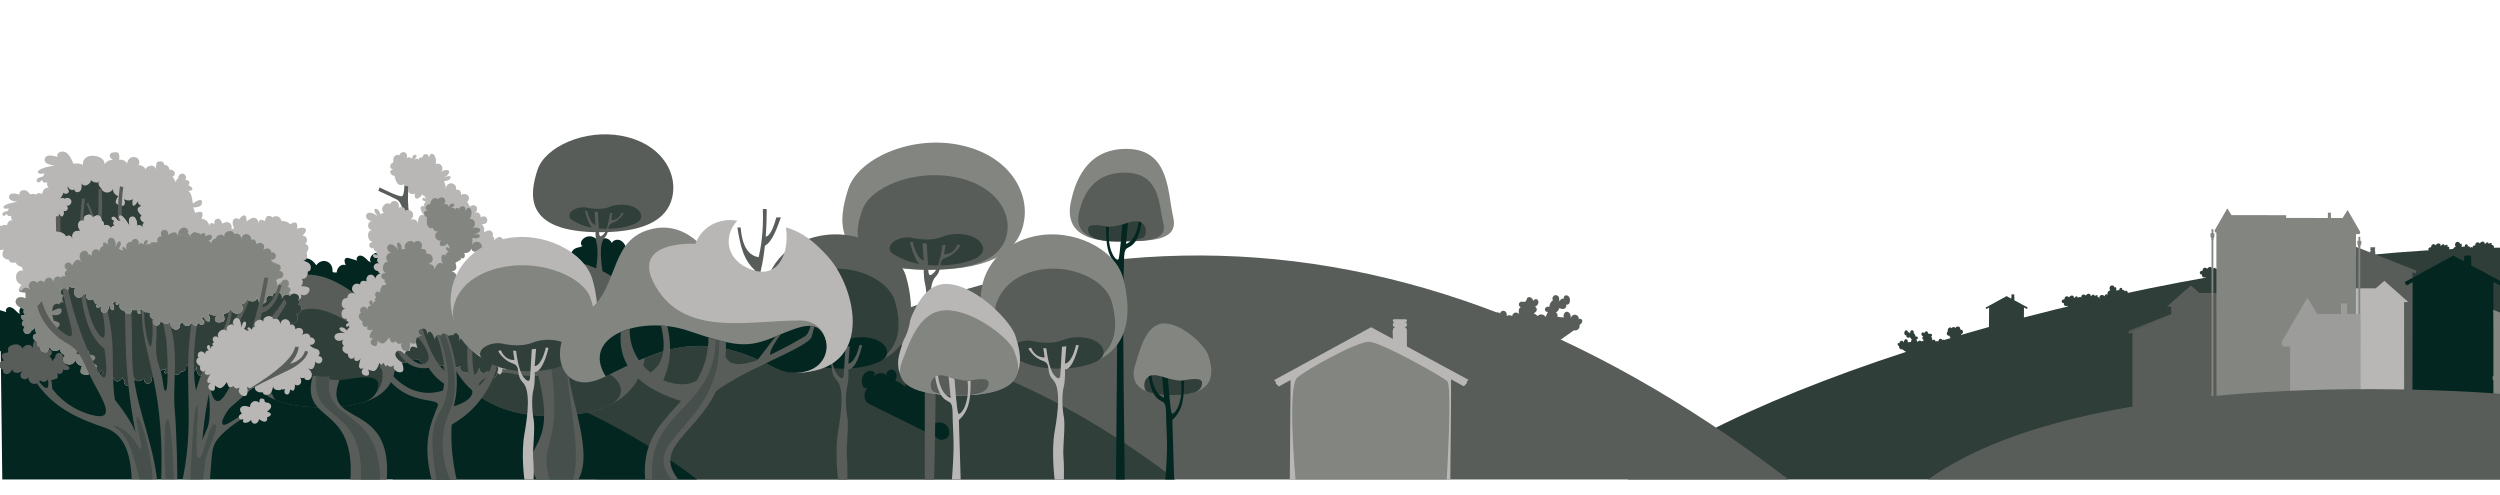 <?xml version="1.0" encoding="UTF-8"?>
<svg id="anima2" xmlns="http://www.w3.org/2000/svg" width="451.56mm" height="89.44mm" viewBox="0 0 1280 253.53">
  <defs>
    <style>
      .cls-1 {
        fill: #252125;
      }

      .cls-2 {
        fill: #585d59;
      }

      .cls-3 {
        fill: #032620;
      }

      .cls-4 {
        fill: #838581;
      }

      .cls-5 {
        fill: #313f3a;
      }

      .cls-6 {
        fill: #2f3e39;
      }

      .cls-7 {
        fill: #9c9c9a;
      }

      .cls-8 {
        fill: #b8b7b5;
      }

      .cls-9 {
        fill: #464f4b;
      }
    </style>
  </defs>
  <g>
    <path class="cls-6" d="M1065.25,157.75c-.45.13-.92.26-1.39.19s-.93-.41-.98-.88c-.33.31-.69.65-1.15.69s-.97-.37-.83-.8c-.46.3-.93.66-1.47.66s-1.09-.63-.78-1.08c-.47.22-1.04.27-1.48,0s-.65-.91-.35-1.33c-.53.17-1.17-.24-1.24-.79s.43-1.11.99-1.09c.15,0,.35.03.43-.1.05-.07.03-.16.03-.25-.02-.54.36-1.08.88-1.23s1.13.09,1.4.56c.37-.54.94-1.03,1.6-1s1.23.85.83,1.38c.3-.11.52-.37.75-.59s.53-.42.85-.38.56.48.33.71c.36-.11.73-.22,1.09-.33.16-.05.34-.1.49-.03.35.16.21.68.03,1.02.33-.17.76-.02,1,.27s.32.68.32,1.05c0,.46-.16.97-.57,1.17.43.22.73.68.76,1.16s-.23.97-.64,1.22"/>
    <path class="cls-6" d="M1275.58,130.12c-.45.13-.92.26-1.39.19s-.93-.41-.98-.88c-.33.31-.69.65-1.15.69s-.97-.37-.83-.8c-.46.3-.93.66-1.47.66s-1.09-.63-.78-1.08c-.47.22-1.04.27-1.48,0s-.65-.91-.35-1.33c-.53.17-1.17-.24-1.24-.79s.43-1.11.99-1.09c.15,0,.35.03.43-.1.05-.07.03-.16.03-.25-.02-.54.36-1.08.88-1.23s1.13.09,1.4.56c.37-.54.94-1.03,1.6-1s1.23.85.83,1.38c.3-.11.52-.37.75-.59s.53-.42.85-.38.56.48.33.71c.36-.11.73-.22,1.09-.33.16-.05.34-.1.49-.03.35.16.21.68.03,1.02.33-.17.76-.02,1,.27s.32.68.32,1.05c0,.46-.16.97-.57,1.17.43.22.73.68.76,1.16s-.23.97-.64,1.22"/>
    <path class="cls-6" d="M1135.97,143.12c-.45.13-.92.26-1.39.19s-.93-.41-.98-.88c-.33.31-.69.65-1.15.69s-.97-.37-.83-.8c-.46.3-.93.66-1.47.66s-1.09-.63-.78-1.08c-.47.22-1.04.27-1.48,0s-.65-.91-.35-1.33c-.53.17-1.17-.24-1.24-.79s.43-1.11.99-1.09c.15,0,.35.03.43-.1.05-.07.03-.16.03-.25-.02-.54.36-1.08.88-1.23s1.13.09,1.4.56c.37-.54.94-1.03,1.6-1s1.23.85.83,1.38c.3-.11.52-.37.75-.59s.53-.42.85-.38.56.48.33.71c.36-.11.73-.22,1.09-.33.16-.05.34-.1.49-.03.35.16.21.68.03,1.02.33-.17.76-.02,1,.27s-.13.68-.13,1.05c0,.46.29.97-.12,1.17.43.22.29.67.31,1.16s.21.97-.2,1.23"/>
    <path class="cls-6" d="M1252.99,131.06c-.45.13-.92.26-1.39.19s-.93-.41-.98-.88c-.33.31-.69.65-1.15.69s-.97-.37-.83-.8c-.46.3-.93.66-1.47.66s-1.09-.63-.78-1.08c-.47.22-1.04.27-1.48,0s-.65-.91-.35-1.33c-.53.17-1.17-.24-1.24-.79s.43-1.11.99-1.09c.15,0,.35.03.43-.1.05-.07.03-.16.03-.25-.02-.54.36-1.08.88-1.23s1.13.09,1.4.56c.37-.54.94-1.03,1.6-1s1.23.85.83,1.38c.3-.11.52-.37.75-.59s.53-.42.85-.38.56.48.33.71c.36-.11.73-.22,1.09-.33.16-.05.34-.1.49-.03.35.16.21.68.03,1.02.33-.17.76-.02,1,.27s-.13.68-.13,1.05c0,.46.29.97-.12,1.17.43.22.29.67.31,1.16s.21.97-.2,1.23"/>
    <g>
      <path class="cls-6" d="M1073.83,156.84c-.45.13-.92.26-1.39.19s-.93-.41-.98-.88c-.33.31-.69.65-1.15.69s-.97-.37-.83-.8c-.46.3-.93.66-1.47.66s-1.09-.63-.78-1.08c-.47.22-1.04.27-1.48,0s-.65-.91-.35-1.33c-.53.17-1.17-.24-1.24-.79s.43-1.11.99-1.09c.15,0,.35.03.43-.1.05-.07.03-.16.03-.25-.02-.54.36-1.08.88-1.23.52-.15,1.13.09,1.4.56.37-.54.94-1.03,1.6-1s1.23.85.83,1.38c.3-.11.52-.37.75-.59s.53-.42.85-.38.56.48.33.71c.36-.11.73-.22,1.09-.33.16-.05.34-.1.49-.03.35.16.21.68.03,1.02.33-.17.76-.02,1,.27s.32.68.32,1.05c0,.46-.16.97-.57,1.17.43.22.73.68.76,1.16s-.23.97-.64,1.22"/>
      <path class="cls-6" d="M999.01,173.25c-.49-.23-.82-.77-.81-1.31-.58.11-1.2-.26-1.4-.81s.08-1.23.6-1.5c-.25-.24-.22-.64-.11-.97.15-.42.44-.81.85-.96s.95,0,1.13.41c.15-.37.51-.64.9-.67s.8.18,1,.52c.2-.44.65-.76,1.13-.79s.97.21,1.23.62c.16.25.15.7-.15.73.3.19.68.19,1,.34.47.21.76.76.67,1.26s-.53.93-1.04.98c.18.36.09.84-.21,1.11s-.78.31-1.12.09c-.12-.08-.26-.19-.39-.14-.12.04-.17.17-.22.29-.32.68-1.35.89-1.91.38-.08.31-.37.55-.69.58"/>
    </g>
    <path class="cls-6" d="M1087.11,153.16c.84-.18,1.35-1.27.95-2.03.08.23.39.32.63.24s.4-.3.52-.51c.24-.44.34-.98.13-1.44s-.77-.76-1.23-.56c-.03.26-.06.53-.09.79.15-.79-.87-1.53-1.57-1.13.44-.35.04-1.18-.52-1.17s-.96.65-.86,1.2c-.57-.01-1.13.05-1.68.2.28-.57.22-1.28-.14-1.8-.21.09-.41.22-.57.39.05-.91-1.19-1.51-1.95-1.02s-.84,1.7-.26,2.39c-1.03.03-1.79,1.32-1.31,2.24-.32-.34-.91-.36-1.26-.06s-.41.89-.12,1.26c0-.08-.04-.16-.08-.23-.35-.58-1.02-.97-1.69-.88s-1.24.74-1.14,1.41.94,1.13,1.51.77"/>
    <path class="cls-6" d="M1264,130.85c.84-.18,1.35-1.27.95-2.03.08.23.39.32.63.24s.4-.3.52-.51c.24-.44.34-.98.13-1.44s-.77-.76-1.23-.56c-.03.26-.06.53-.09.79.15-.79-.87-1.53-1.57-1.13.44-.35.04-1.18-.52-1.17s-.96.65-.86,1.2c-.57-.01-1.13.05-1.68.2.28-.57.22-1.28-.14-1.8-.21.09-.41.22-.57.39.05-.91-1.19-1.51-1.95-1.02-.76.49-.84,1.7-.26,2.39-1.03.03-1.79,1.32-1.31,2.24-.32-.34-.91-.36-1.26-.06s-.41.89-.12,1.26c0-.08-.04-.16-.08-.23-.35-.58-1.02-.97-1.69-.88-.67.09-1.24.74-1.14,1.41s.94,1.13,1.51.77"/>
    <path class="cls-6" d="M997.18,178.25c.18-.77-.31-1.64-1.06-1.88.34.05.59-.36.53-.7s-.33-.59-.58-.82c-.19.07-.39.13-.58.2.28-.27.25-.79-.06-1.03s-.82-.12-1.01.23c-.01-.56-.69-.96-1.22-.76-.52.2-.78.87-.6,1.4-.46-.31-1.11-.3-1.56.03-.01-.43-.33-.84-.74-.96s-.9.05-1.14.4c.15-.71.18-1.68-.51-1.93.34-.1.59-.46.56-.82s-.33-.67-.68-.72c-.39-.05-.82.18-1.14-.04-.32-.22-.28-.71-.54-1-.25-.29-.73-.27-1.04-.06s-.51.56-.66.91c-.04-.44-.65-.65-1.02-.41s-.44.78-.27,1.19.55.69.94.89c-.42-.03-.69.51-.56.92s.5.67.85.91c-.43.11-.83.36-1.12.7-.52-.72-1.84-.57-2.18.25-.21-.47-.43-.95-.64-1.42.47.15.95-.43.8-.89s-.76-.68-1.22-.51c.01-.71-.37-1.42-.97-1.81.3-.48.05-1.21-.48-1.4s-1.19.22-1.25.78c-.04.32.05.72-.23.88,0-.53-.66-.93-1.13-.7.23-.32,0-.81-.36-.94s-.79.07-1.02.39-.28.73-.26,1.11c.02.3.09.61.29.83s.56.33.81.17c-.27.4,0,.99.44,1.18s.96.07,1.37-.19c.21.53.56,1.01,1.02,1.36-.46,0-.55.64-.47,1.09-.59.06-1.17.12-1.76.18.24-.68-.16-1.63-.87-1.6-.4.01-.74.33-.9.7s-.17.78-.18,1.18c-.02-.61-.62-1.13-1.23-1.07s-1.08.7-.98,1.3c-.26-.41-.98-.04-.98.44s.4.86.8,1.14c-.3.83.69,1.78,1.5,1.45l5.42,3.83"/>
  </g>
  <path class="cls-6" d="M1285.63,245.48l.76-118.71c-150.82,0-365.06,55.81-453.04,118.71h452.28Z"/>
  <g>
    <path class="cls-2" d="M1148.05,157.03v-7.03s-10.53,0-10.53,0c0-.58,0-2.15,0-2.7h-1.56c0,.55,0,2.13,0,2.7h-9.81s-4.44-3.85-4.44-3.85l-12.22,10.86h2.14s0,3.83,0,3.83l-21.87,8.62.17.39,19.02-7.38c-4.2,1.69-12.98,5.19-17.14,6.82v.04s-1.98.79-1.98.79l.31.74,1.67-.66v2.96s0,38.39,0,38.39h29s0,0,0,0h28.58c.04-.43-.08-50.26.04-50.65h.02s0-.65,0-.65l-1.39.55v-3.75Z"/>
    <g>
      <path class="cls-2" d="M1237.23,138.57l-21.12-8.33c-.11-.48.35-2.25-.54-2.21.6.17.78-.84.18-.88.38.12.54-.48.15-.53-.18.08-2.41-.22-2.32.22-.04.24.16.34.37.31-.28,0-.4.27-.37.52-.02.57.95.32,1.27.37-1.1-.07-1.36.06-1.27,1.21l-7.44-2.93v.65s.02,0,.02,0c.12.27,0,84.23.04,84.58h29s0-72.23,0-72.23l1.67.66.38-1.4Z"/>
      <path class="cls-8" d="M1233.03,154.65l-12.22-10.86-4.44,3.84h-21.9c0,2.75.03,59.65.03,63.91h36.43s-.03-56.88-.03-56.88h2.14Z"/>
    </g>
    <g>
      <path class="cls-4" d="M1206.2,211.58h.01s-.02-.04-.02-.04h-35.77s0,0,0,0h0s-35.66,0-35.66,0v.04s0,0,0,0h0s.09,0,.09,0l-.06-92.53h-.58s0-.35,0-.35h.58s-.84,0-.84,0v-.85s.84,0,.84,0h-.84s6.43-11.18,6.43-11.18l2.15,3.47,27.99.04v1.4l21.36.03c0-.59,0-2.16,0-2.72h1.56c0,.56,0,2.15,0,2.72h5.98s2.55-4.11,2.55-4.11l6.43,11.18v.85s-1.67,0-1.67,0h1.4s0,.36,0,.36h-1.87s-.07,91.7-.07,91.7Z"/>
      <path class="cls-4" d="M1208.46,123.29v-2.05h-.94v2.05h-.55v1.7s.61.78.35,1.6h.19v84.94h.94v-84.94h.21c-.39-.77.33-1.6.33-1.6v-1.7h-.55Z"/>
      <path class="cls-4" d="M1133.25,117.36h-.94v2.05h-.55v1.7s.72.83.33,1.6h.21v88.81h.94v-88.81h.19c-.26-.82.35-1.6.35-1.6v-1.7h-.55v-2.05Z"/>
    </g>
    <path class="cls-7" d="M1208.53,160.82h-6.8c0-1.18,0-4.36,0-5.48h-3.15c0,1.1,0,4.32,0,5.47h-12.1s-5.12-8.36-5.12-8.36l-13.11,22.55v1.71s3.4,0,3.4,0h-2.88s0,.72,0,.72h3.79s-.05,34.11-.05,34.11h35.94s.06-41.23.07-50.72Z"/>
    <path class="cls-3" d="M1265.25,135.81v-4.21c0-.43-.34-.78-.76-.78-3.31-.16-2.85-.02-2.85,3.04l-5.56-3-24.95,13.6.43.43v.41l.78.81,3.03-1.66c.09,15.33-.09,51.43-.19,67.11h41.46s-.04-67.3-.04-67.3l3.29,1.81.78-.83v-.41l.43-.43-15.85-8.57Z"/>
    <path class="cls-4" d="M1320.54,176.63l.25-.56-30.04-11.85c-.16-.69.51-3.19-.77-3.14-1.54.12-3.17-.64-2.84,1.72l-10.58-4.17v.92s.03,0,.03,0c.16,7.67,0,25.59.06,33.07h-.39s0,1.89,0,1.89h.39s0,17.01,0,17.01h40c.23,0,1.02,0,1.24,0v-17.03s.67,0,.67,0v-2.08s-.68,0-.68,0c0-2.99,0-12.48,0-15.31l2.38.94.44-1.05-.14-.38Z"/>
  </g>
  <path class="cls-2" d="M1285.63,245.48l.76-43.37s-211.21-19.53-299.19,43.37h298.43Z"/>
  <path class="cls-2" d="M305.28,245.48c196.95-144.69,399.69-160.89,610.41,0H305.28Z"/>
  <path class="cls-2" d="M762.95,167.98c-.33-1.42.57-3.01,1.96-3.46-.62.09-1.09-.67-.97-1.28s.6-1.08,1.07-1.51c.36.12.72.24,1.07.36-.52-.5-.47-1.46.11-1.9s1.52-.22,1.85.42c.02-1.03,1.28-1.77,2.25-1.39.96.37,1.43,1.61,1.09,2.58.85-.57,2.05-.55,2.87.06.03-.8.6-1.54,1.37-1.77s1.65.09,2.11.74c-.28-1.31-.32-3.09.94-3.56-.63-.19-1.08-.86-1.02-1.51.06-.66.61-1.23,1.26-1.32.71-.09,1.51.33,2.11-.07.59-.4.52-1.31.99-1.84.46-.53,1.34-.5,1.92-.11s.93,1.04,1.21,1.68c.07-.81,1.2-1.2,1.88-.75s.82,1.45.49,2.19-1.01,1.27-1.74,1.64c.78-.06,1.28.95,1.03,1.69s-.93,1.24-1.57,1.68c.8.2,1.53.66,2.06,1.29.96-1.33,3.39-1.05,4.03.47.39-.87.79-1.75,1.18-2.62-.86.27-1.75-.79-1.46-1.65.28-.86,1.4-1.26,2.25-.94-.02-1.32.68-2.62,1.8-3.33-.56-.88-.09-2.23.89-2.57s2.19.41,2.3,1.45c.07.58-.09,1.34.42,1.62.01-.97,1.22-1.71,2.09-1.28-.41-.59-.01-1.5.67-1.73s1.46.13,1.88.72.52,1.34.47,2.06c-.04.55-.17,1.12-.54,1.53s-1.03.6-1.49.3c.49.74,0,1.83-.81,2.18s-1.77.12-2.52-.35c-.39.98-1.04,1.86-1.88,2.5.84-.02,1,1.19.87,2.02,1.08.11,2.16.23,3.24.34-.44-1.25.29-3,1.61-2.95.74.03,1.36.62,1.65,1.3.29.68.31,1.44.33,2.18.04-1.12,1.15-2.08,2.27-1.96,1.11.12,2,1.29,1.8,2.39.47-.75,1.8-.07,1.81.82s-.74,1.58-1.47,2.09c.54,1.52-1.28,3.27-2.78,2.67l-10.01,7.04"/>
  <path class="cls-6" d="M1038.04,157.84l-.34.36-1.42-.78c.04,1.47-.08,9.13-.08,11.14-.09,0-.44,0-.54,0,0,0-17.32,0-17.32,0l.08-11.06-1.31.72-.34-.35v-.18l-.19-.18,10.81-5.89,2.41,1.3c.07-.72-.33-1.47.79-1.32-.2-.03-.79.12-.78-.23-.02-.15.06-.32.23-.32-.23.07-.33-.3-.09-.33,0,0,1.29,0,1.29,0,.1,0,.15.1.13.19,0,.2-.33.12-.45.13h0c.17,0,.45-.01.45.23.04.21-.13.35-.34.32.18,0,.33.15.33.34v1.82s6.86,3.71,6.86,3.71l-.18.19v.18Z"/>
  <g>
    <path class="cls-5" d="M200.92,245.48c129.36-95.04,262.53-105.68,400.94,0H200.92Z"/>
    <path class="cls-3" d="M1.17,245.48l-.86-70.2c55.01-22.43,242.27-17.12,356.63,70.2H1.17Z"/>
    <path class="cls-6" d="M564.36,146.19l-.38.4-1.61-.89c.05,1.66-.09,10.34-.09,12.63-.1,0-.5,0-.61,0h-19.62s.1-12.53.1-12.53l-1.49.81-.38-.4v-.2l-.21-.21,12.24-6.67,2.73,1.47c.08-.81-.37-1.67.89-1.49-.22-.04-.9.13-.88-.26-.02-.17.07-.36.26-.36-.26.08-.37-.34-.1-.37,0,0,1.47.01,1.47.01.12,0,.17.11.15.22,0,.23-.38.13-.51.15h0c.2-.01.51-.01.5.26.04.24-.15.4-.38.36.21,0,.38.17.38.38v2.07s7.77,4.2,7.77,4.2l-.21.21v.2Z"/>
    <g>
      <path class="cls-3" d="M177.16,152.76c1.64.48,3.35.97,5.04.71s3.36-1.49,3.54-3.19c1.19,1.14,2.51,2.35,4.16,2.52,1.64.17,3.5-1.33,3-2.91,1.65,1.09,3.35,2.4,5.33,2.39,1.98,0,3.95-2.29,2.83-3.92,1.69.79,3.78.98,5.38.01s2.37-3.3,1.28-4.82c1.93.6,4.22-.86,4.5-2.86s-1.55-4.02-3.57-3.95c-.56.02-1.25.11-1.55-.36-.16-.26-.12-.6-.11-.9.09-1.96-1.29-3.9-3.17-4.46-1.89-.55-4.1.33-5.08,2.04-1.34-1.97-3.41-3.75-5.79-3.64-2.38.11-4.45,3.07-3.03,4.98-1.1-.4-1.88-1.34-2.73-2.15s-1.93-1.54-3.09-1.37c-1.15.17-2.02,1.74-1.19,2.56-1.32-.4-2.63-.8-3.95-1.2-.58-.18-1.23-.35-1.78-.1-1.26.58-.78,2.47-.1,3.68-1.21-.61-2.77-.08-3.64.96-.87,1.04-1.16,2.45-1.15,3.8,0,1.66.57,3.51,2.05,4.25-1.57.78-2.66,2.44-2.75,4.19-.09,1.75.84,3.52,2.33,4.44"/>
      <path class="cls-3" d="M-2.42,179.14c1.64.48,3.35.97,5.04.71,1.69-.26,3.36-1.49,3.54-3.19,1.19,1.14,2.51,2.35,4.16,2.52s3.5-1.33,3-2.91c1.65,1.09,3.35,2.4,5.33,2.39,1.98,0,3.95-2.29,2.83-3.92,1.69.79,3.78.98,5.38.01s2.37-3.3,1.28-4.82c1.93.6,4.22-.86,4.5-2.86.27-2-1.55-4.02-3.57-3.95-.56.02-1.25.11-1.55-.36-.16-.26-.12-.6-.11-.9.09-1.96-1.29-3.9-3.17-4.46-1.89-.55-4.1.33-5.08,2.04-1.34-1.97-3.41-3.75-5.79-3.64-2.38.11-4.45,3.07-3.03,4.98-1.1-.4-1.88-1.34-2.73-2.15-.84-.8-1.93-1.54-3.09-1.37s-2.02,1.74-1.19,2.56c-1.32-.4-2.63-.8-3.95-1.2-.58-.18-1.23-.35-1.78-.1-1.26.58-.78,2.47-.1,3.68-1.21-.61-2.77-.08-3.64.96-.87,1.04.45,2.45.46,3.8,0,1.66-1.04,3.51.44,4.25-1.57.78-1.05,2.44-1.14,4.19-.09,1.75-.77,3.52.72,4.44"/>
      <g>
        <path class="cls-3" d="M140.4,155.53c1.64.48,3.35.97,5.04.71,1.69-.26,3.36-1.49,3.54-3.19,1.19,1.14,2.51,2.35,4.16,2.52s3.5-1.33,3-2.91c1.65,1.09,3.35,2.4,5.33,2.39,1.98,0,3.95-2.29,2.83-3.92,1.69.79,3.78.98,5.38.01s2.37-3.3,1.28-4.82c1.93.6,4.22-.86,4.5-2.86s-1.55-4.02-3.57-3.95c-.56.02-1.25.11-1.55-.36-.16-.26-.12-.6-.11-.9.09-1.96-1.29-3.9-3.17-4.46-1.89-.55-4.1.33-5.08,2.04-1.34-1.97-3.41-3.75-5.79-3.64-2.38.11-4.45,3.07-3.03,4.98-1.1-.4-1.88-1.34-2.73-2.15s-1.93-1.54-3.09-1.37-2.02,1.74-1.19,2.56c-1.32-.4-2.63-.8-3.95-1.2-.58-.18-1.23-.35-1.78-.1-1.26.58-.78,2.47-.1,3.68-1.21-.61-2.77-.08-3.64.96-.87,1.04-1.16,2.45-1.15,3.8,0,1.66.57,3.51,2.05,4.25-1.57.78-2.66,2.44-2.75,4.19s.84,3.52,2.33,4.44"/>
        <path class="cls-3" d="M314.15,143.04c1.79-.83,2.99-2.77,2.95-4.74,2.09.4,4.36-.92,5.06-2.93.7-2.01-.27-4.45-2.15-5.43.9-.86.82-2.33.41-3.5-.53-1.51-1.58-2.93-3.08-3.48s-3.46.02-4.1,1.48c-.52-1.33-1.84-2.32-3.27-2.43s-2.89.64-3.63,1.87c-.71-1.6-2.34-2.75-4.08-2.88-1.74-.13-3.53.76-4.46,2.24-.58.91-.54,2.53.54,2.66-1.08.7-2.47.69-3.63,1.23-1.69.77-2.75,2.74-2.45,4.58.3,1.84,1.92,3.37,3.77,3.56-.65,1.3-.33,3.03.75,4.01,1.08.98,2.83,1.13,4.06.35.44-.28.93-.69,1.42-.52.43.14.6.63.79,1.04,1.16,2.48,4.89,3.24,6.93,1.41.3,1.11,1.34,1.99,2.49,2.09"/>
      </g>
      <path class="cls-3" d="M444.4,206.52c-2.46-1.94-2.38-6.26.15-8.11-.65.63-1.8.43-2.42-.22s-.83-1.6-.87-2.5c-.08-1.81.47-3.74,1.85-4.9,1.39-1.16,3.72-1.24,4.89.14-.33.9-.65,1.8-.98,2.7.76-2.83,5.25-3.59,6.91-1.18-.86-1.83,1.74-3.89,3.54-2.97,1.8.92,2.08,3.63.88,5.26,1.86.86,3.61,1.98,5.17,3.31,0-2.28,1.31-4.52,3.3-5.64.55.63.98,1.37,1.24,2.16,1.26-3.03,6.27-3.04,7.98-.23,1.7,2.81.03,6.86-2.97,8.2,3.3,1.75,3.71,7.14.72,9.37,1.58-.58,3.54.26,4.2,1.81.66,1.55-.08,3.55-1.6,4.29.12-.28.37-.47.63-.64,2.05-1.32,4.88-1.53,6.9-.18,2.02,1.36,2.85,4.39,1.49,6.4-1.37,2.02-4.87,2.18-6.16.11"/>
    </g>
    <g>
      <g>
        <path class="cls-2" d="M165.72,208.56c-34.98,0-39.67-14.19-35.47-27.92,4.2-13.74,10.06-39.49,27.17-40,17.11-.5,39.49,21.12,42.26,30.68,2.77,9.57,12.33,37.24-33.96,37.24Z"/>
        <path class="cls-5" d="M165.72,208.56c-28.78,0-32.63-10.54-29.18-20.75,3.45-10.21,8.28-29.35,22.35-29.72,14.07-.37,32.49,15.69,34.77,22.8,2.28,7.11,10.14,27.67-27.94,27.67Z"/>
        <path class="cls-3" d="M141.75,205.09c5.63,2.18,13.42,3.47,23.97,3.47,8.68,0,15.39-.97,20.56-2.62,0,0,7.36-2.16,7.36-8.95s-14.89-2.55-19.88-2.38c-4.99.17-12.71-2.13-17.94-3.71-5.23-1.58-10.86-2.73-14.73,1.81-3.98,4.69-1.4,12.11.65,12.38Z"/>
        <path class="cls-2" d="M179.43,245.54c2.51-39.66-26.08-27.87-19.29-53.37,4.61,1.3,9.89,2.56,13.63,2.44-9.34,24.83,27.37,9.42,24.24,50.94"/>
        <path class="cls-9" d="M184.83,245.54c1.29-39.66-26.23-27.87-22.74-53.37,2.38,1.3,4.86.5,6.79.37-4.81,24.83,25.69,15.06,25.69,53"/>
      </g>
      <g>
        <path class="cls-2" d="M281.51,212.98c-36.48,0-51.21-21.52-53.47-38.74-2.27-17.22,9.52-41.01,37.38-43.05,27.87-2.04,56.42,9.29,61.85,26.28,5.44,16.99,11.33,55.51-45.77,55.51Z"/>
        <path class="cls-5" d="M245.34,202.78c8.41,6.08,20.21,10.2,36.17,10.2,13.32,0,23.21-2.1,30.48-5.53,0,0,9.59-4.1,4.4-11.89-5.19-7.79-20.44-9.28-30.82-5.09-7.87,3.18-17.95,2.12-24.27.64-8.25-1.58-20.87,4.17-15.95,11.67Z"/>
        <path class="cls-2" d="M296.12,245.41c8.99-15.36-7.99-48.93-5.41-63.29l-15.06,10.53c10.49,40.59-11.18,33.3-1.02,52.76"/>
        <path class="cls-9" d="M293.36,245.41c5.04-15.36-4.48-48.93-3.03-63.29l-8.11,6.14c5.88,40.59-6.6,37.7-.9,57.15"/>
      </g>
    </g>
    <g>
      <g>
        <path class="cls-2" d="M241.16,156.01c0-18.94,4.11-17.57,3.36-31.9l2.62-.5s.62,7.85-.87,12.46c0,0,5.86-2.37,7.23-10.22h1s-.59,7.12-6.67,13.33"/>
        <path class="cls-2" d="M209.63,92.21s-2.17,11.09.85,21.93l-2.47.62s-1.67-10.84-4.63-12.46-9.7-4.61-9.7-4.61l.67-1.74s9.67,4.98,11.42,4.49,1.25-9.97,1.25-9.97l2.62,1.74Z"/>
        <path class="cls-8" d="M199.8,104.53c-2.54-1.85-5.77,2.57-3.23,4.43-1.16.21-1.81.84-1.81.84-.15-1.55-1.88-3.54-2.88-2.72-1,.82,1.54,3.6,1.54,3.6-7.06-5.33-8.02,3.03-2.25,2.41-3.31-.29-3.72,4.5-.42,4.79-3.33-.42-2.99,6.2.52,5.89-3.15.23-2.89,3.67.25,3.43-.39,1.71,1.2,1.49,1.43,1.27-1.14,1.34.76,2.41.93,2.49,0,0-3.06-1.73-2.92-.12.14,1.64,2.35,1.3,2.6,1.17-1.47,1.87.76,2.95.76,2.95-1.12-.61-2.73.16-2.96,1.41-.23,1.25,1.01,2.54,2.28,2.36,0,0-.28.88,1.19,1.19,0,0-2.07.35-2.82,2.82l-.05-.52c.04.17.06.34.05.52-.02-.17-.03-.35-.05-.52-.28-1.1-1.64-1.89-2.77-1.5-1.29.44-1.95,2.08-1.49,3.37,0,0-3.19-1.39-3.34,1.54-3.53-1.79-5.93,2.93-2.39,4.72,0,0-3.87-1.57-4.21,2.3-3.1-.52-4.01,4.89-.9,5.41-3.17.35-2.37,6.21.57,4.98,0,0-.51,1.14,1.33,2.02,0,0-2.26,1.07-1.49,1.99s1.6-.69,1.6-.69c-.27.62-.01,1.32-.01,1.32-.94.7-1.24,1.56-1.24,1.56-.83-1.32-3.26-2.33-3.79-1.15s2.99,2.53,2.99,2.53c-8.69-1.62-5.82,6.29-.94,3.16-.98.81-.86,2.6.23,3.27-.99.48-1.03,1.99-.34,2.85.58.73,1.47,1.1,2.36,1.39-.09,2.45,2.49,3.38,3.45,1.29-1.11,3.15,2.52,2.59,3.09.9,0,0-1.01,3.16-.84,4.21.31,1.94,2.11.87,2.35.54-2.17,2.76-.31,4.27,1.7,4.11,2.01-.16.56-3.3.56-3.3,0,0,.4.57,2.5.92,2.09.36,3.3-4.19,3.3-4.19l1.16,1.63c1.16,1.63,2.95-.58,2.95-.58.35.58,1.03.95,1.7.93.68-.02,1.33-.42,1.65-1.02-.36.83-.18,1.84.36,2.56.54.72,1.4,1.17,2.29,1.31.78.12,1.74-.09,2.06-.81.13-.29.13-.61.12-.93-.05-1.19-.36-2.37-.89-3.44,1.41.77,3.41.1,4.08-1.37,1.93.59,4.53.09,4.53.09,0,0,.17.67,1.99,1.77,1.82,1.1,4.61-2.69,4.61-2.69l.48,1.94c.48,1.94,2.96.54,2.96.54.12.67.61,1.26,1.25,1.49.64.23,1.39.09,1.91-.35-.63.64-.84,1.64-.6,2.51.24.87.87,1.6,1.65,2.06.69.4,1.65.55,2.21,0,.22-.22.35-.52.45-.82.39-1.13.53-2.34.43-3.52,1.03,1.23,3.14,1.34,4.29.22-.37.53-.36,1.27-.07,1.85.29.58.83,1,1.42,1.27.71.32,1.51.44,2.29.35l.14.38c.15,1.36,2.33,1.48,3.3,1.08,1.42-.6,2.16-2.79,2.59-4.16-.28.9.43,2.5,1.32,2.82s2.23-.08,2.79-.78c.58.53,1.55.58,2.18.11-.58.84-.91,2.08-.19,2.82.49.5,1.37.52,1.89.05.61-.56,1.05-2.13,1.07-2.21,0,0,.63.54.96.76,1.14.74,2.04-2.69,1.59-3.24.78.96,2.38.95,3.18.01.8-.94.15-3.49.15-3.49,0,0,1.51.8,2.26.48.07-.22.25-.39.37-.21-.12.09-.24.15-.37.21-.04.11-.06.22-.02.33.42,1.1,1.96,1.48,2.98.88s1.45-1.91,1.27-3.08c-.19-1.16-.89-2.19-1.74-3.01.66.44,1.44.88,2.21.66.62-.18,1.05-.74,1.36-1.31.42-.79.72-1.65.86-2.53.36.91,1.44,1.46,2.39,1.21s1.62-1.26,1.48-2.23c-.14-.97-1.07-1.75-2.04-1.73.69-.45,1.08-1.31.98-2.13-.11-.82-.71-1.55-1.49-1.81,1.13.58,2.72-.23,2.92-1.49.19-1.26-1.09-2.51-2.34-2.29l.74-2.84c1.11.25,2.42-.63,2.58-1.8.19-1.35-.99-2.68-2.34-2.84,0,0,2.67-2.23.12-3.68,3.18-2.36.03-6.61-3.15-4.26,0,0,3.14-2.76-.17-4.79,1.85-2.54-2.57-5.77-4.43-3.23-.21-1.16-.84-1.81-.84-1.81,1.55-.15,3.54-1.88,2.72-2.88-.82-1-3.6,1.54-3.6,1.54,5.33-7.06-3.03-8.02-2.41-2.25.29-3.31-4.5-3.72-4.79-.42.42-3.33-6.2-2.99-5.89.52-.23-3.15-3.67-2.89-3.43.25-1.71-.39-1.49,1.2-1.27,1.43-1.34-1.14-2.41.76-2.49.93,0,0,1.73-3.06.12-2.92-1.64.14-1.3,2.35-1.17,2.6-1.87-1.47-2.95.76-2.95.76.61-1.12-.16-2.73-1.41-2.96-1.25-.23-2.54,1.01-2.36,2.28,0,0-.88-.28-1.19,1.19,0,0-.35-2.07-2.82-2.82,1.27-.07,2.19-.5,2.41-1.58.18-.91-.11-1.83-.46-2.7,1.93-1.5,3.98-1.33,2.29-2.89,2.65,2.03,3.24-1.6,1.81-2.66.35,1.07,3.85.47,4.05-1.93,0,0,.6,2.4,2.55,1.55s1.57-1.76,1.57-1.76c0,0,1.17,2.7,3.69,2.7s2.82-1.77,2.82-1.77c0,0,2.7,2.34,4.46,1.62,1.77-.72,1.14-2.04,1.14-2.04,0,0,1.71,2.85,3.93,2.16s.85-2.48.85-2.48c1.02-.03,2.21-.51,2.38-1.52.11-.69-.4-1.41-1.08-1.55-.81-.16-2.27.61-2.27.61,0-.17-.08-.99-.1-1.39-.08-1.35-3.37-.04-3.55.65.31-1.2-.65-2.48-1.88-2.56-1.24-.09-2.89,1.96-2.89,1.96,0,0,.9-1.34-.69-2.28.64-.99.02-2.46-1.06-2.92s-2.72.49-3.23.81c-.26-.24.21-1.27.03-1.89-.26-.86-.66-1.67-1.18-2.4.89.39,2.05.01,2.54-.83.49-.84.25-2.04-.53-2.62-.78-.59-1.99-.48-2.67.23.17-.81-.16-1.69-.81-2.2-.65-.5-1.59-.6-2.33-.23,1.21-.39,1.76-2.09,1-3.12s-2.54-1.01-3.28.03l-1.49-2.53c.96-.61,1.27-2.16.55-3.1-.83-1.09-2.59-1.19-3.67-.35,0,0,.31-3.46-2.52-2.68.58-3.92-4.65-4.7-5.24-.78.07-1.17-.93-3.73-.93-3.73,1.54.21,3.88-1,3.31-2.16s-3.86.66-3.86.66c5.64-2.9,2.96-6.05-1.81-2.75,3.04-1.33,1.12-5.73-1.92-4.4,1.01-4.59-2.96-7.98-3.57-2.47.67-3.08-2.69-3.81-3.36-.73-1.53-.86-1.77.73-1.63,1.01-.96-1.48-2.53.05-2.66.18,0,0,2.53-2.45.94-2.77-1.61-.33-1.91,1.89-1.86,2.16-1.38-1.94-3.04-.11-3.04-.11.9-.9.62-2.66-.51-3.24s-2.72.25-2.91,1.51c-.83-.72-2.24-.15-2.75.83-.43.82-.42,1.78-.33,2.72-2.28.89-2.11,3.63.19,3.68-3.33.24-1.37,3.35.41,3.19,0,0,.51,3.03,1.67,4.1.81.75,2.24,1.03,2.87.12.49,1.18,2.23,1.59,3.19.75-2.52,2.99.81,5.43,2.85,4.06,0,0-.65,1.31.12,2.35s2.93-.46,3.46-1.92c0,0,.48.77,1.54,1.26,0,0-.11.74.29,1.28,0,0-1.15-1.39-1.71-.34s1.88,1.63,1.88,1.63c-1.62,1.24-.88,2.25-.88,2.25-3.13-.58-2.06,2.42-.07,4.9-2.56-1.83-3.45,2.38-3.18,4.46-.34-3.87-4.21-2.3-4.21-2.3,3.53-1.79,1.14-6.51-2.39-4.72-.15-2.93-3.34-1.54-3.34-1.54.46-1.29-.2-2.93-1.49-3.37-1.12-.38-2.49.4-2.77,1.5"/>
        <path class="cls-4" d="M233.78,166c.46-.81.47-1.77.41-2.71,2.31-.82,4.2-.02,3.08-2.03,1.71,2.5,3.26.04,2.76-1.52.76.77,3.44.88,4.24-1.01,0,0-.18,2.46,1.94,2.26,2.12-.2,2.04-1.18,2.04-1.18,0,0,.27,2.93,2.66,3.71s3.23-.8,3.23-.8c0,0,1.83,3.06,3.74,2.93,1.9-.13,1.72-1.58,1.72-1.58,0,0,.73,3.24,3.06,3.27s1.58-2.09,1.58-2.09c.98.29,2.26.21,2.73-.7.32-.62.07-1.47-.54-1.81-.72-.4-2.35-.12-2.35-.12.05-.16.23-.96.34-1.35.35-1.31-3.19-1.09-3.57-.49.67-1.05.15-2.55-.98-3.02-1.15-.47-3.36.96-3.36.96,0,0,1.27-.99.06-2.39.92-.74.79-2.33-.1-3.1-.89-.77-2.74-.38-3.32-.24-.17-.31.6-1.14.62-1.78.02-.89-.1-1.79-.37-2.64.73.65,1.95.65,2.68,0,.73-.65.87-1.86.31-2.66-.56-.8-1.74-1.08-2.6-.62.41-.71.37-1.66-.09-2.34-.46-.68-1.33-1.06-2.14-.95,1.27,0,2.33-1.44,1.93-2.65s-2.1-1.75-3.12-.99l-.22-1c-.05.23-.07.49-.05.76-.23-3.15-3.67-2.89-3.43.25-1.71-.39-1.49,1.2-1.27,1.43-1.25-1.07-2.27.52-2.46.87.21-.4,1.58-3,.09-2.87-1.64.14-1.3,2.35-1.17,2.6-1.87-1.47-2.95.76-2.95.76.61-1.12-.16-2.73-1.41-2.96s-2.54,1.01-2.36,2.28c0,0-.88-.28-1.19,1.19,0,0-.35-2.07-2.82-2.82,1.27-.07,2.19-.5,2.41-1.58.18-.91-.11-1.83-.46-2.7,1.93-1.5,3.98-1.33,2.29-2.89,2.41,1.84,3.11-.98,2.15-2.3.97.5,3.54-.23,3.72-2.28,0,0,.6,2.4,2.55,1.55s1.57-1.76,1.57-1.76c0,0,.9,2.07,2.82,2.58-.07-.76-.49-1.5-1.86-1.57,1.78-3.54-2.95-5.92-4.73-2.38.43-1.09.28-3.83.28-3.83,1.4.68,4,.26,3.82-1.02-.16-1.19-3.34-.67-3.81-.59,5.87-.96,4.75-4.42-.11-3.37,2.37-.96,1.73-4.86-1.27-4.58,2.31-3.9-.14-8.18-2.37-3.96.98-2.42-1.72-3.79-3.22-1.24-1.19-1.29-1.91.14-1.86.46-.42-1.59-2.16-.86-2.52-.68.4-.2,3-1.57,1.71-2.31-1.43-.81-2.4,1.2-2.44,1.47-.7-2.27-2.86-1.06-2.86-1.06,1.14-.57,1.42-2.34.52-3.23-.9-.9-2.67-.61-3.23.53-.57-.94-2.08-.84-2.87-.07-.67.65-.95,1.56-1.16,2.48-2.45.14-3.13,2.79-.96,3.56-3.24-.81-2.35,2.76-.61,3.16,0,0-.46,3.04.31,4.42.53.96,1.81,1.68,2.69,1.01.1,1.27,1.62,2.2,2.8,1.71-3.32,2.05-.92,5.41,1.44,4.75,0,0-1.03,1.04-.62,2.27.4,1.23,2.93.48,3.89-.74,0,0,.21.88,1.07,1.68,0,0-.33.67-.13,1.31,0,0-.66-1.68-1.52-.86-.86.83,1.27,2.13,1.27,2.13-1.93.68-1.54,1.87-1.54,1.87-2.79-1.53-2.71,1.65-1.6,4.64-1.86-2.54-4.02,1.19-4.42,3.24.89-3.79-3.28-3.5-3.28-3.5,3.92-.6,3.12-5.83-.8-5.23.77-2.83-2.69-2.51-2.69-2.51.84-1.08.73-2.85-.37-3.67-.95-.71-2.49-.4-3.1.56-1.84-2.56-6.29.65-4.45,3.2-1.16-.16-1.98.23-1.98.23.34-1.52-.68-3.95-1.89-3.48s.35,3.9.35,3.9c-4.83-6.95-8.25-.26-3.56,1.39-2.64-.45-4.04,3.4-1.22,4.61-3.03-1.43-4.78,4.95-1.34,5.76-3.06-.76-3.89,2.58-.83,3.34-.9,1.5.68,1.79.96,1.66-1.4.86-.21,2.32.06,2.61-.31-.33-2.36-2.43-2.7-.98-.37,1.6,1.83,1.97,2.11,1.92-1.98,1.32-.2,3.04-.2,3.04-.87-.93-2.64-.7-3.25.42s.17,2.73,1.43,2.95c0,0-.54.75.76,1.51,0,0-2.08-.32-3.56,1.79.07-.17.1-.34.12-.51.08-1.14-.97-2.3-2.16-2.29"/>
        <path class="cls-4" d="M246.09,159.44c.6-.5.89-1.35.7-2.11-.18-.76-.82-1.39-1.59-1.55-1.21-.27-3.02-1.01-3.39-2.2,1.13.43,2.54-.5,2.59-1.71.05-1.21-1.28-2.25-2.44-1.92.3-1-.75-1.99-1.79-2.05-.88-.05-1.7.34-2.48.78-.13.1-.27.19-.43.25.14-.08.29-.17.43-.25.84-.67.98-2.16.2-2.98-.89-.94-2.56-.86-3.49.04,0,0-.06-3.29-2.65-2.27.15-3.75-4.87-3.95-5.01-.2,0,0-.17-3.95-3.65-2.72-.78-2.88-5.79-1.52-5.01,1.36-1.55-2.59-5.86,0-4.31,2.58,0,0-1.14-.32-1.71,1.52,0,0-1.31-1.97-2.07-1.13-.75.84.86,1.4.86,1.4-.62-.17-1.24.17-1.24.17-.79-.79-1.63-.96-1.63-.96,1.12-.96,1.74-3.37.56-3.71-1.18-.34-1.97,3.15-1.97,3.15.32-8.01-6.09-4.91-3.49-.98-1.74-1.85-5,.27-3.55,2.79-2.14-2.57-6.44,1.02-4.3,3.59-1.88-2.32-4.42-.27-2.53,2.05-1.54.62-.51,1.74-.22,1.8-1.55-.16-1.48,1.63-1.45,2.01-.05-.42-.39-3.19-1.48-2.28-1.2,1,.26,2.53.5,2.66-2.25-.13-1.89,2.18-1.89,2.18-.13-1.2-1.6-2.04-2.7-1.54s-1.43,2.16-.61,3.04c-1.03.19-1.44,1.57-1.02,2.53.35.81,1.07,1.37,1.82,1.86-.69,2.21,1.43,3.71,2.83,2.04-1.8,2.6,1.66,3,2.6,1.59,0,0-1.71,2.64-1.82,3.64-.2,1.85,1.71,1.32,2.01,1.08-2.67,1.98-1.34,3.83.54,4.18,1.88.36,1.33-2.88,1.33-2.88,0,0,.23.62,2.05,1.46s4.06-3.01,4.06-3.01l.65,1.78c.65,1.78,2.84.21,2.84.21.18.62.7,1.12,1.33,1.27.62.15,1.32-.06,1.76-.52-.53.67-.62,1.63-.31,2.43.31.8.99,1.42,1.77,1.77.69.3,1.61.35,2.08-.23.19-.23.27-.53.34-.82.25-1.1.26-2.25.04-3.36,1.1,1.06,3.1.94,4.07-.24-.3.54-.21,1.24.13,1.75.34.51.89.86,1.47,1.05.7.23,1.47.26,2.19.09l.17.35c.28,1.27,2.35,1.16,3.22.68,1.28-.71,1.75-2.85,2.01-4.18-.17.88.6,1.73,1.47,1.93s2.96.39,2.61-.43c.6.44,1.52.39,2.07-.12-.46.85-.64,2.06.11,2.67.51.42,1.35.35,1.78-.14.52-.59.41-1.5.78-2.19-.03-.02-.06-.04-.09-.07h.12s-.02.05-.03.07c.3.25.64.44.99.62,1.15.58,1.64-2.74,1.16-3.21.84.82,2.34.65,2.99-.31.66-.97.46-2.34-.22-3.3.58.53,1.51.6,2.18.22.05-.22.2-.4.33-.24-.1.09-.21.17-.33.24-.02.11-.03.22.02.31.51,1,2,1.19,2.89.52.89-.67,1.17-1.95.88-3.03-.29-1.08-1.07-1.97-1.95-2.66.67.35,1.45.68,2.15.4.57-.23.91-.81,1.14-1.38.32-.78.51-1.62.55-2.47.43.82,1.51,1.23,2.37.9.86-.33,1.39-1.36,1.16-2.25-.23-.9-1.19-1.54-2.1-1.42Z"/>
        <path class="cls-5" d="M252.64,187.11c.2-.65.03-1.4-.44-1.89-.46-.49-1.2-.71-1.86-.56.86-.28,1.49-1.08,1.68-1.97.18-.88-.05-1.83-.54-2.58-.43-.67-1.22-1.24-1.97-1-.3.1-.55.31-.77.53-.85.83-1.53,1.84-1.98,2.95-.36-1.57-2.19-2.62-3.73-2.14.57-.3.9-.97.9-1.62,0-.65-.29-1.27-.69-1.78-.49-.61-1.15-1.08-1.88-1.35-.19-5.07-4.53-4.65-6.31-.99.89-2.7-1.57-5.81-3.02-3.02-.9-.23-1.83.01-2.72.32-1.4-2.01-4.02-1.2-3.53,1.05-1.01-3.18-3.58-.55-3.01,1.14,0,0-1.1-3.13-1.87-3.87-1.42-1.36-2.21.58-2.2.98.07-3.51-2.33-3.59-3.84-2.25-1.51,1.34,1.54,2.97,1.54,2.97,0,0-.66-.21-2.55.77-1.88.98-.11,5.33-.11,5.33l-1.91-.6c-1.91-.6-2.01,2.24-2.01,2.24-.63-.25-1.39-.14-1.92.29-.53.42-.81,1.14-.7,1.81-.22-.88-3.09-3.55-4.45-1.49-1.36,2.06,1.8,4.51,2.87,5.05,1.41.77,3.41.1,4.08-1.37,1.93.59,4.53.09,4.53.09,0,0,.17.67,1.99,1.77,1.82,1.1,4.61-2.69,4.61-2.69l.48,1.94c.48,1.94,2.96.54,2.96.54.12.67.61,1.26,1.25,1.49.64.23,1.39.09,1.91-.35-.63.64-.84,1.64-.6,2.51.24.87.87,1.6,1.65,2.06.69.4,1.65.55,2.21,0,.22-.22.35-.52.45-.82.39-1.13.53-2.34.43-3.52,1.03,1.23,3.14,1.34,4.29.22-.37.53-.36,1.27-.07,1.85.29.58.83,1,1.42,1.27.71.32,1.51.44,2.29.35l.14.38c.15,1.36,2.33,1.48,3.3,1.08,1.42-.6,2.16-2.79,2.59-4.16-.28.9.43,2.5,1.32,2.82s2.23-.08,2.79-.78c.58.53,1.55.58,2.18.11-.58.84-.91,2.08-.19,2.82.49.5,1.37.52,1.89.05.61-.56,1.05-2.13,1.07-2.21l.45-1.95c.45-1.95-2.39-1.82-2.39-1.82Z"/>
        <g>
          <path class="cls-2" d="M223.6,208.85c4.41-7.21-17.03,2-29.25-21.44l2-1.6s10.42,20.23,30.25,14.22l1.68.33"/>
          <path class="cls-2" d="M252.64,187.11c.19-.62.04-1.32-.38-1.82-2.1,8.41-6.83,12.05-6.83,12.05-4.18-5.23-3.78-16.24-3.34-21.27-.24-.14-.48-.27-.74-.37-.04-1.13-.29-1.98-.67-2.59l-1.13-.23c-1.17,18.33,1.06,20.56,2.23,26.9,1.17,6.34-12.57,9.08-12.57,9.08l-.94,10.07c17.54-8.4,23.97-23.14,26.27-31.37-.72-.5-1.91-.45-1.91-.45Z"/>
          <path class="cls-2" d="M216.4,172.03s-.64-.2-2.43.71c11.6,13,2.46,18.91-6.56,7.95-.18.36-.26.77-.19,1.17-.18-.74-2.23-2.74-3.69-2.14,1.92,3.66,6.62,9.91,16,8.65,0,0,3.27,6.15,10.55,9.56l-.6-6.88c0,.09-.01.14-.01.14,0,0-6.93-2.54-13.14-22.89-.51.1-1.02.36-1.46.75-1.51,1.34,1.54,2.97,1.54,2.97Z"/>
        </g>
      </g>
      <path class="cls-2" d="M225.77,173.06c-.5-1.59-1.4-1.73-2.1-1.26,5.31,15.19,5,25.26.93,34.97-4.41,10.54-8.41,20.32-3.61,38.95h12.91s-5.49-19.63-1.09-39.77c2.94-13.44-.72-26.65-3.48-33.96-.01,0-.02,0-.04.01-1.4-2.01-4.02-1.2-3.53,1.05Z"/>
      <path class="cls-9" d="M226.03,173.06c-.28-1.59-.78-1.73-1.17-1.26,6.03,16.6,5.91,29.57.81,38.13-5.54,9.3-5,17.15-2.31,35.78h7.23s-8.73-16.73-.29-35.17c5.63-12.31.79-31.85-2.27-38.55,0,0-.01,0-.02.01-.79-2.01-2.26-1.2-1.98,1.05Z"/>
    </g>
    <g>
      <path class="cls-4" d="M572.21,123.61c18.96,0,31.31-.68,28.44-12.62s-1.56-34.33-23.36-34.76c-21.81-.44-27.02,18.35-28.91,26.67-1.89,8.31-1.25,20.72,23.83,20.72Z"/>
      <path class="cls-2" d="M572.21,123.61c15.6,0,25.76-.51,23.4-9.38s-1.28-25.51-19.22-25.83c-17.94-.32-22.23,13.64-23.78,19.82-1.56,6.18-1.03,15.39,19.61,15.39Z"/>
      <path class="cls-5" d="M585.2,121.73c-3.05,1.18-7.27,1.88-12.99,1.88-4.7,0-8.34-.53-11.14-1.42,0,0-3.99-1.17-3.99-4.85s8.07-1.38,10.77-1.29c2.7.09,6.89-1.15,9.72-2.01,2.83-.86,5.89-1.48,7.98.98,2.16,2.54.76,6.56-.35,6.71Z"/>
      <path class="cls-3" d="M575.89,245.48s-1.31-93.16-.71-102.31c.59-9.15-.12-13.79,1.31-15.57,1.43-1.78,5.94-.83,7.96-13.55,0,0-.5-.49-1.46-.61,0,0-.76,9.32-6.47,11.45l1.04-10.85s-2.01.86-3.01,1.02c0,0-1.17,17.02-2.01,17.9-.84.88-5.95-4.26-4.7-16.7l-1.53-.14s-.28,8.38,1.37,13.08c1.65,4.7,4.62,6.99,4.62,6.99l-.92,109.29"/>
    </g>
    <g>
      <path class="cls-4" d="M541.45,188.19c-26.65,0-37.41-17.94-39.06-32.3-1.66-14.35,7.38-30.56,27.33-34.93,19.96-4.37,41.19,6.79,45.16,20.96,3.97,14.16,8.28,46.27-33.43,46.27Z"/>
      <path class="cls-2" d="M541.45,188.19c-21.93,0-30.78-13.33-32.14-24s6.07-22.71,22.49-25.96,33.89,5.05,37.16,15.57c3.27,10.53,6.81,34.38-27.51,34.38Z"/>
      <path class="cls-5" d="M517.98,182.13c5.46,3.94,13.12,6.62,23.48,6.62,8.65,0,15.07-1.36,19.79-3.59,0,0,6.22-2.66,2.85-7.72s-13.27-6.03-20.01-3.3c-5.11,2.07-11.65,1.37-15.75.41-5.36-1.02-13.55,2.71-10.35,7.58Z"/>
      <path class="cls-8" d="M545.94,177.29l-.7,8.85s3.34.37,5.71-9.52l1.38.19c-.66,2.76-3.21,12.36-7.09,12.36,0,0,.32,5.19-.65,9.09-.97,3.89-.76,10.6.11,15.25.87,4.65-.65,15.57-.22,20.12.43,4.54.22,11.92.22,11.92h-4.72s-1.82-14.36,0-24.61c1.82-10.25,3.16-22.33-.81-26.43-3.97-4.1-.56-8.2-5.34-9.8-4.79-1.6-7.3-6.24-7.3-6.24l1.37-.49s1.77,5.25,6.96,5.03l-.68-4.81,1.55.17s1.08,10.48,4.1,13.83c3.03,3.35,3.03.32,3.14-1.51.11-1.84.78-13.14.78-13.14"/>
    </g>
    <g>
      <path class="cls-4" d="M475.89,138.16c33.15,0,46.53-10.44,48.58-25.98,2.06-15.54-9.18-33.4-34-38.13-24.82-4.73-51.23,7.35-56.17,22.69-4.94,15.33-10.29,41.42,41.58,41.42Z"/>
      <path class="cls-2" d="M475.78,138.07c27.27,0,38.28-7.76,39.97-19.3s-7.55-24.82-27.97-28.33c-20.42-3.51-42.15,5.46-46.21,16.86-4.06,11.39-8.47,30.78,34.21,30.78Z"/>
      <path class="cls-5" d="M456.24,129.28c5.46,3.94,13.12,6.62,23.48,6.62,8.65,0,15.07-1.36,19.79-3.59,0,0,6.22-2.66,2.85-7.72-3.37-5.06-13.27-6.03-20.01-3.3-5.11,2.07-11.65,1.37-15.75.41-5.36-1.02-13.55,2.71-10.35,7.58Z"/>
      <path class="cls-2" d="M472.29,124.44l.7,8.85s-3.34.37-5.71-9.52l-1.38.19c.66,2.76,3.21,12.36,7.09,12.36,0,0-.32,5.19.65,9.09s.76,10.6-.11,15.25.65,15.57.22,20.12c-.43,4.54-.22,64.71-.22,64.71h4.72s1.82-67.15,0-77.4c-1.82-10.25-3.16-22.33.81-26.43,3.97-4.1.56-8.2,5.34-9.8,4.79-1.6,7.3-6.24,7.3-6.24l-1.37-.49s-1.77,5.25-6.96,5.03l.68-4.81-1.55.17s-1.08,10.48-4.1,13.83c-3.03,3.35-3.03.32-3.14-1.51s-.78-13.14-.78-13.14"/>
    </g>
    <g>
      <path class="cls-2" d="M307.18,118.9c25.51,0,35.81-8.03,37.39-19.99s-7.06-25.71-26.16-29.35c-19.1-3.64-39.43,5.66-43.23,17.46-3.8,11.8-7.92,31.88,32,31.88Z"/>
      <path class="cls-5" d="M292.05,112.07c4.2,3.04,10.09,5.09,18.07,5.09,6.65,0,11.6-1.05,15.23-2.76,0,0,4.79-2.05,2.2-5.94s-10.21-4.64-15.4-2.54c-3.93,1.59-8.96,1.06-12.12.32-4.12-.79-10.43,2.09-7.97,5.83Z"/>
      <path class="cls-2" d="M304.41,108.35l.54,6.81s-2.57.29-4.4-7.33l-1.06.15c.51,2.12,2.47,9.51,5.46,9.51,0,0-.25,4,.5,6.99.75,3,.58,8.16-.08,11.74s.5,11.99.17,15.48-.17,32.45-.17,32.45h3.63s1.4-34.33,0-42.22c-1.4-7.89-2.44-17.19.62-20.34,3.06-3.16.43-6.31,4.11-7.54s5.62-4.8,5.62-4.8l-1.05-.38s-1.36,4.04-5.35,3.87l.52-3.7-1.19.13s-.83,8.06-3.16,10.65c-2.33,2.58-2.33.25-2.41-1.17s-.6-10.12-.6-10.12"/>
    </g>
    <path class="cls-8" d="M751.03,196.16l-1.56,1.64-6.54-3.6c.19,6.76-.36,42-.38,51.27-.42,0-2.01,0-2.47,0,0,0-79.69,0-79.69,0l.39-50.89-6.04,3.31-1.56-1.61v-.81l-.86-.85,49.71-27.09,11.07,5.98c.33-3.31-1.5-6.78,3.62-6.06-.91-.16-3.65.54-3.59-1.07-.09-.7.26-1.47,1.05-1.45-1.07.34-1.52-1.38-.41-1.5,0,0,5.96.04,5.96.04.47,0,.68.46.62.88.02.94-1.53.53-2.06.61h0c.8-.04,2.08-.05,2.05,1.06.17.98-.6,1.63-1.55,1.45.85,0,1.54.7,1.53,1.55v8.39s31.57,17.07,31.57,17.07l-.85.86v.81Z"/>
    <g>
      <path class="cls-4" d="M600.34,202.4c-18.96,0-21.5-7.69-19.22-15.13,2.27-7.44,5.45-21.4,14.72-21.68,9.27-.27,21.4,11.44,22.9,16.63,1.5,5.18,6.68,20.18-18.41,20.18Z"/>
      <path class="cls-5" d="M587.35,200.52c3.05,1.18,7.27,1.88,12.99,1.88,4.7,0,8.34-.53,11.14-1.42,0,0,3.99-1.17,3.99-4.85s-8.07-1.38-10.77-1.29c-2.7.09-6.89-1.15-9.72-2.01-2.83-.86-5.89-1.48-7.98.98-2.16,2.54-.76,6.56.35,6.71Z"/>
      <path class="cls-3" d="M596.65,245.48s1.31-14.37.71-23.52c-.59-9.15.12-13.79-1.31-15.57-1.43-1.78-5.94-.83-7.96-13.55,0,0,.5-.49,1.46-.61,0,0,.76,9.32,6.47,11.45l-1.04-10.85s2.01.86,3.01,1.02c0,0,1.17,17.02,2.01,17.9s5.95-4.26,4.7-16.7l1.53-.14s.28,8.38-1.37,13.08c-1.65,4.7-4.62,6.99-4.62,6.99l.92,30.49"/>
    </g>
    <g>
      <path class="cls-8" d="M491.06,202.46c-29.74,0-33.73-11.58-30.16-22.79,3.57-11.21,8.56-33.88,23.1-34.29,14.54-.41,33.58,18.88,35.93,26.69,2.35,7.81,10.48,30.39-28.87,30.39Z"/>
      <path class="cls-4" d="M491.06,202.46c-28.8,0-32.66-8.84-29.2-17.41,3.46-8.56,8.28-25.88,22.37-26.2,14.08-.31,32.52,14.42,34.8,20.39,2.28,5.96,10.15,23.21-27.96,23.21Z"/>
      <path class="cls-2" d="M478.06,200.58c3.05,1.18,7.27,1.88,12.99,1.88,4.7,0,8.34-.53,11.14-1.42,0,0,3.99-1.17,3.99-4.85s-8.07-1.38-10.77-1.29c-2.7.09-6.89-1.15-9.72-2.01-2.83-.86-5.89-1.48-7.98.98-2.16,2.54-.76,6.56.35,6.71Z"/>
      <path class="cls-8" d="M487.36,245.54s1.31-14.37.71-23.52c-.59-9.15.12-13.79-1.31-15.57-1.43-1.78-5.94-.83-7.96-13.55,0,0,.5-.49,1.46-.61,0,0,.76,9.32,6.47,11.45l-1.04-10.85s2.01.86,3.01,1.02c0,0,1.17,17.02,2.01,17.9s5.95-4.26,4.7-16.7l1.53-.14s.28,8.38-1.37,13.08c-1.65,4.7-4.62,6.99-4.62,6.99l.92,30.49"/>
    </g>
    <g>
      <path class="cls-8" d="M269.97,189.51c-26.65,0-37.41-17.94-39.06-32.3-1.66-14.35,7.38-30.56,27.33-34.93,19.96-4.37,41.19,6.79,45.16,20.96,3.97,14.16,8.28,46.27-33.43,46.27Z"/>
      <path class="cls-4" d="M269.93,187.89c-25.81,0-36.22-13.7-37.83-24.67-1.6-10.96,7.14-23.35,26.47-26.68,19.33-3.34,39.89,5.19,43.73,16.01,3.85,10.82,8.01,35.34-32.38,35.34Z"/>
      <path class="cls-5" d="M246.5,183.45c5.46,3.94,13.12,6.62,23.48,6.62,8.65,0,15.07-1.36,19.79-3.59,0,0,6.22-2.66,2.85-7.72-3.37-5.06-13.27-6.03-20.01-3.3-5.11,2.07-11.65,1.37-15.75.41-5.36-1.02-13.55,2.71-10.35,7.58Z"/>
      <path class="cls-8" d="M274.46,178.6l-.7,8.85s3.34.37,5.71-9.52l1.38.19c-.66,2.76-3.21,12.36-7.09,12.36,0,0,.32,5.19-.65,9.09-.97,3.89-.76,10.6.11,15.25.87,4.65-.65,15.57-.22,20.12.43,4.54.22,10.62.22,10.62h-4.72s-1.82-13.06,0-23.32c1.82-10.25,3.16-22.33-.81-26.43-3.97-4.1-.56-8.2-5.34-9.8-4.79-1.6-7.3-6.24-7.3-6.24l1.37-.49s1.77,5.25,6.96,5.03l-.68-4.81,1.55.17s1.08,10.48,4.1,13.83c3.03,3.35,3.03.32,3.14-1.51.11-1.84.78-13.14.78-13.14"/>
    </g>
    <g>
      <path class="cls-2" d="M430.57,188.19c-26.65,0-37.41-17.94-39.06-32.3-1.66-14.35,7.38-30.56,27.33-34.93,19.96-4.37,41.19,6.79,45.16,20.96,3.97,14.16,8.28,46.27-33.43,46.27Z"/>
      <path class="cls-5" d="M430.57,188.19c-21.93,0-30.78-13.33-32.14-24-1.36-10.67,6.07-22.71,22.49-25.96s33.89,5.05,37.16,15.57c3.27,10.53,6.81,34.38-27.51,34.38Z"/>
      <path class="cls-3" d="M407.1,182.13c5.46,3.94,13.12,6.62,23.48,6.62,8.65,0,15.07-1.36,19.79-3.59,0,0,6.22-2.66,2.85-7.72-3.37-5.06-13.27-6.03-20.01-3.3-5.11,2.07-11.65,1.37-15.75.41-5.36-1.02-13.55,2.71-10.35,7.58Z"/>
      <path class="cls-2" d="M435.06,177.29l-.7,8.85s3.34.37,5.71-9.52l1.38.19c-.66,2.76-3.21,12.36-7.09,12.36,0,0,.32,5.19-.65,9.09-.97,3.89-.76,10.6.11,15.25.87,4.65-.65,15.57-.22,20.12.43,4.54.22,11.92.22,11.92h-4.72s-1.82-14.36,0-24.61c1.82-10.25,3.16-22.33-.81-26.43s-.56-8.2-5.34-9.8c-4.79-1.6-7.3-6.24-7.3-6.24l1.37-.49s1.77,5.25,6.96,5.03l-.68-4.81,1.55.17s1.08,10.48,4.1,13.83c3.03,3.35,3.03.32,3.14-1.51.11-1.84.78-13.14.78-13.14"/>
    </g>
    <g>
      <path class="cls-2" d="M7.47,176.35c1.63-.31,3.41.6,4.11,2.11.2-.78.93-1.32,1.68-1.61.72-.28,1.54-.39,2.25-.09s1.24,1.08,1.06,1.83c.21-1.07.42-2.14.62-3.21.04-.2.08-.41.22-.57.15-.18.4-.24.63-.29.69-.15,1.45-.24,2.1.04s1.13,1.07.85,1.72c1.35-.38,2.87.94,2.69,2.33,1.04-.08,2.2.29,2.7,1.21.5.91-.08,2.33-1.12,2.35.75.85,1.36,1.82,1.78,2.87.1-.69.44-1.35.94-1.84l.33.05c-.39-1.38,1.09-2.9,2.48-2.56s2,2.37,1.02,3.41c.66-.37,1.6-.13,2,.52.4.65.21,1.59-.42,2.03.81.17,1.53.67,1.98,1.37.13.21.24.46.18.7-.07.27-.34.44-.59.54-.87.37-1.91.32-2.75-.12.21.74-.1,1.59-.74,2.02s-1.55.39-2.15-.09c.33,1.02.51,2.43-.45,2.9-.26.12-.59.02-.83.17-1.48.91-2.97.11-3.15-1.2,0,1.02-.66,2.01-1.6,2.39s-2.11.12-2.81-.62c-.57,1.36-2.24,2.16-3.65,1.75-1.42-.41-2.56-1.98-2.15-3.43-.7,1.35-2.88,1.55-3.81.35s-.18-3.27,1.31-3.6c-.81.14-2.2,1.17-3.42,1.15s-2.68-.74-2.54-2.1c-.24.82-.65,1.62-1.32,2.15-.67.53-1.62.76-2.4.4s-1.24-1.36-.86-2.13c0,0-2.36-.74-2.36-2.42s2.81-2.33,2.81-2.33c0,0-1.12-.64-1.12-2.33s3.16-1.69,3.16-1.69l.03-1.56c-.14-.54.14-1.11.55-1.48s.94-.58,1.46-.78l1.31-.3Z"/>
      <path class="cls-8" d="M16.83,102.51s-1.59-5.15-4.48-5.15-2.31,2.31-2.31,2.31c0,0-4.83-1.84-5.39.84-.55,2.68,4.4,2.76,4.4,2.76,0,0-6.87,1.02-7.24,2.59-.37,1.58,2.78.84,2.78.84l-.71,1.34s-3.11.42-2.63,1.92c.48,1.51,2.32-.5,2.32-.5,0,1.67,2.22,1.09,2.22,1.09-.54,1.25.54,2.18.54,2.18-2.56,0-2.76,2.7-2.76,2.7-1.89-.82-2.76.36-2.76.36,0,0-.71-.71-2.3-.12-1.59.59-.73,3.6-.73,3.6,0,0-2.22,0-2.22,2.53s2.22,2.22,2.22,2.22c0,0-1.56,1.56,0,3.12,1.56,1.56,4.11.57,4.11.57-.24.58-.45,1.25-.59,1.99-.56,2.98,3.29,3.29,3.29,3.29,0,2.07,3.47,1.42,3.47,1.42,0,0,.55,2.34,5.33,2.76"/>
      <path class="cls-8" d="M79.25,190.11c.36.69.29,1.59-.18,2.21-.46.63-1.3.95-2.07.81.68.62.8,1.77.26,2.52-.54.75-1.67,1-2.48.55s-1.19-1.54-.83-2.4c-.68.51-1.44.9-2.25,1.16-.58.19-1.25.3-1.79,0-.66-.35-.91-1.17-1.07-1.9.03,1.12-.15,2.28-.79,3.2-.64.92-1.8,1.52-2.89,1.27s-1.89-1.53-1.45-2.56c.04-.09.13-.16.23-.21.13.05.26.09.39.1.04-.2-.2-.2-.39-.1-.73-.28-1.27-1.03-1.23-1.82-.3,1.13-1.23,2.17-2.4,2.29-1.16.11-2.26-.93-2.16-2.1-.06.67-2.93,2.42-3.21,1.17-.09-.37-.16-.77-.16-1.15.02,0,.04-.01.06-.01l-.07-.1s0,.08,0,.12c-.76.16-1.4.82-2.18.8-.66-.02-1.25-.62-1.25-1.28,0-.97,1.03-1.61,1.98-1.79-.74-.1-1.37-.77-1.41-1.51-.57,1.8-1.32,2.65-2.71,2.58s.21-3.56.62-4.54c-1.22,1.16-3.13,1.52-4.68.87.63.88,1.28,2.06.69,2.97-.65.99-2.14.74-3.27.37-.39-.13-.81-.28-1.05-.61-.27-.37-.27-.87-.21-1.32.11-.84.37-1.66.75-2.41-1.61,0-3.12-1.34-3.31-2.95-.48,1.19-1.6,2.14-2.87,2.31-1.28.17-2.65-.5-3.21-1.65-.51-1.06-.23-2.45.65-3.21.19.06.38.1.57.12l-.32-.32c-.09.06-.17.13-.25.2-1.39-.42-2.52-1.68-2.71-3.13-.42.69-1.28.97-2.09,1.02-.77.05-1.58-.09-2.17-.59-.59-.5-.86-1.41-.46-2.07-.52.96-1.04,1.92-1.57,2.87-.1.18-.2.37-.38.47-.2.12-.45.11-.68.09-.71-.07-1.45-.2-1.99-.67-.54-.47-.76-1.36-.29-1.9-1.4-.05-2.45-1.76-1.86-3.03-1.01-.24-2-.95-2.2-1.97-.2-1.02.78-2.2,1.78-1.9-.46-1.03-.74-2.15-.83-3.28-.31.63-.83,1.16-1.46,1.47l-.3-.15c-.05,1.43-1.91,2.44-3.14,1.69-1.22-.74-1.19-2.86.06-3.56-.75.15-1.56-.36-1.75-1.1-.19-.74.28-1.58,1.01-1.8-.72-.4-1.26-1.1-1.47-1.9-.06-.24-.09-.51.04-.72.15-.23.45-.31.73-.34.62-.06,1.25.1,1.81.39.03.01.04.03.06.05l.72.51c-.23-.23-.5-.4-.78-.56-2.05-1.18-1.11-3.41-1.11-3.41,0,0-5.02-1.59-4.1-4.47.91-2.88,5.04-1.05,5.04-1.05l-.09-3.04s-3.39.2-3.47-1.1c-.07-1.3,1.36-2.76,1.36-2.76,0,0-3.25-1.03-2.78-4.54.46-3.51,3.83-2.84,3.83-2.84-.27-.07-.44-.34-.54-.59-.37-.87-.32-1.91.12-2.75-.74.21-1.59-.1-2.02-.74s-.39-1.55.09-2.15c-1.02.33-2.43.51-2.9-.45-.12-.26-.15-.55-.17-.83-.07-1.2.1-2.68,1.2-3.15-1.02,0-2.01-.66-2.39-1.6s-.12-2.11.62-2.81c-1.36-.57-2.16-2.24-1.75-3.65s1.97-2.4,3.43-2.15c-1.35-.7-1.55-2.88-.35-3.81s3.27-.18,3.6,1.31c0,0-1.63-2.85-.06-4.98,1.57-2.13,3.7-.56,3.7-.56,0,0-2.66.38-2.66-2.66s2.66-3.04,2.66-3.04c0,0-1.03-3.61.88-4.32,1.91-.7,2.76.15,2.76.15,0,0,1.04-1.41,3.31-.43,0,0,.24-3.24,3.31-3.24,0,0-1.29-1.1-.64-2.61,0,0-2.67.7-2.67-1.3,0,0-2.22,2.41-2.79.6-.57-1.81,3.16-2.31,3.16-2.31l.86-1.61s-3.78.89-3.34-1c.44-1.89,8.69-3.11,8.69-3.11,0,0-5.94-.1-5.28-3.31.66-3.21,6.46-1,6.46-1,0,0-.7-2.77,2.77-2.77s5.38,6.18,5.38,6.18c0,0,3.3-.49,5.12.8l-.11-.09c-.43-1.61.61-3.36,2.08-4.14,1.48-.78,3.26-.73,4.89-.34,1.03.25,2.04.65,2.83,1.35s1.33,1.74,1.24,2.79c.81-1.47,2.53-2.39,4.2-2.25-.87-.65-1.84-1.58-1.55-2.62.32-1.14,1.82-1.35,3-1.34.41,0,.85.02,1.19.26.37.27.52.74.6,1.19.15.83.15,1.69.01,2.53,1.54-.48,3.38.34,4.05,1.81.1-1.28.88-2.52,2.04-3.07,1.16-.55,2.68-.33,3.56.61.81.85.96,2.26.35,3.26-.19,0-.39.02-.58.06l.4.21c.07-.08.12-.18.18-.27,1.45-.03,2.91.84,3.53,2.17.2-.78.93-1.32,1.68-1.61.72-.28,1.54-.39,2.25-.09.71.3,1.24,1.08,1.06,1.83.21-1.07.42-2.14.62-3.21.04-.2.08-.41.22-.57.16-.18.4-.24.63-.29.7-.15,1.45-.24,2.1.04.65.28,1.13,1.07.85,1.72,1.35-.38,2.87.94,2.69,2.33,1.04-.08,2.2.29,2.7,1.21s-.08,2.33-1.12,2.35c.75.85,1.36,1.82,1.78,2.87.1-.69.44-1.35.94-1.84l.33.05c-.39-1.38,1.09-2.9,2.48-2.56,1.39.34,2,2.37,1.02,3.41.66-.37,1.6-.13,2,.52.4.65.21,1.59-.42,2.03.81.17,1.53.67,1.98,1.37.13.21.24.46.18.7-.07.27-.34.44-.59.54-.58.24-1.22.29-1.84.18-.03,0-.05-.02-.08-.03l-.84-.27c.29.15.6.24.91.29,2.31.51,2.63,6.56,2.63,6.56,0,0,4.73-3.64,4.73-.62s-4.49,2.53-4.49,2.53l1,2.87s3.17-1.22,3.64,0c.46,1.22-.46,3.04-.46,3.04,0,0,3.41,0,4.02,3.48.49-2.53,2.69-.69,2.69-.69,0,0-.64-2.27,1.35-2.83,1.99-.56,2.61,2.52,2.61,2.52,0,0,2.9-1.96,4.39.24.48.72.53,1.6.37,2.47.74-.16,1.35-.15,1.35-.15,0,0-1.54-3.31-.33-4.69,1.21-1.37,2.96-.06,2.96-.06,0,0,.95-1.93,2.43-2.06,1.48-.13,1.32,3.11,1.32,3.11,0,0,1.83-1.67,3.33-1.87,1.5-.2,2.78,1.07,2.7,2.91.09-.69.37-1.91,1.26-1.91,1.23,0,1.98.75,1.98.75,0,0,.55-2.77,1.85-2.77s2.08.78,2.08.78c0,0,1.07-.89,2.65-.45,1.57.45,2,2.36,2,2.36,0,0,3.15-.27,4.38,1.7,0,0,2.64-1.99,3.4-.43.76,1.56,0,2.66,0,2.66,0,0,3.26-1.2,4.46,0,1.2,1.2-1.53,3.51-1.53,3.51,0,0,2.35.03,2.35,2.35s-2.35,2.19-2.35,2.19c0,0,1.4-.84,2.66.42,1.27,1.27-.52,3.86-.52,3.86.26.86.44,1.79.14,2.64s-1.23,1.52-2.09,1.25c1.29.41,3.37,1.11,3.93,2.47.38.92.26,2.98-1.03,3.12l-.36.13c.08.74-.03,1.49-.34,2.17-.26.56-.66,1.07-1.21,1.34-.55.28-1.25.29-1.75-.07,1.06,1.09.95,3.09-.22,4.07,1.13-.1,2.27.05,3.34.42.28.1.57.22.78.43.53.54.38,1.45,0,2.09-.43.74-1.13,1.34-1.95,1.56-.83.22-1.77.03-2.38-.58.41.49.54,1.21.32,1.81-.22.6-.78,1.07-1.41,1.18.9,1.71-.13,2.29-.13,2.29,2.93.73,1.71,5.61-1.22,4.88,2.59,1.49,0,5.99-2.59,4.5-1.58,3.33-4.5.66-4.5.66,2.55,2.76-1.14,6.16-3.68,3.4-1.1,2.55-3.47.27-3.47.27-.02,1.3-1.14,2.54-2.44,2.5-1.12-.03-2.08-1.18-1.96-2.25.04-.16.09-.32.13-.48-.07.16-.11.32-.13.48-.23.86-.54,1.72-1.2,2.3-.78.69-2.22.73-2.72-.19-.58,1.06-2.27,1.26-3.08.37.66.42,1.04,1.23.95,2.01-.09.77-.65,1.47-1.39,1.73.9.2,1.58,1.14,1.48,2.06-.1.92-.95,1.7-1.87,1.71s-1.8-.75-1.91-1.66c-.34.78-.8,1.5-1.37,2.13-.41.45-.94.88-1.55.9-.75.02-1.37-.56-1.88-1.12.58.95,1,2.05.9,3.17-.1,1.11-.8,2.22-1.87,2.54-1.07.32-2.4-.38-2.53-1.49-.01-.1.03-.2.09-.3.13-.02.27-.05.39-.11-.07-.2-.27-.08-.39.11-.77.12-1.61-.26-1.97-.96.3,1.13.02,2.49-.94,3.18-.95.68-2.42.32-2.92-.74.29.61-1.33,3.55-2.21,2.61,1.56,2.73-1.49,2.61-3.06-.12,3.6,4.16-3.43,7.92-3.09-.45,0,0-.79,3.48-1.97,3.15s-.56-2.75.56-3.71c0,0-.84-.17-1.63-.96,0,0-.62.34-1.24.17,0,0,1.62.56.86,1.4s-2.07-1.13-2.07-1.13c.18.87.29,1.78-.03,2.6-.38.97-1.65,1.66-2.51,1.06-.04,1.21-1.45,2.15-2.58,1.72s-1.58-2.06-.82-2.99c0,0-1.38,1.89-2.88.21,0,0,0,2.29-1.53,2.23-1.53-.06.6-2.71.6-2.71,0,0-1.85,1.46-2.48.45,0,0,.07,1.61-1.43,1.12l-2.28.09Z"/>
      <path class="cls-4" d="M148.83,165.16c.5.29,1,.35,1.46.25-.26-1.18-3.44-.99-3.44-.99l-.09-3.04s3.65,1.61,4.84-.59c-.06-.05-.12-.1-.19-.14.08.02.15.02.23.03.06-.11.11-.23.15-.36.91-2.88-4.1-4.47-4.1-4.47,0,0,.93-2.23-1.11-3.41-.28-.15-.55-.33-.78-.56l.72.51s.04.03.06.05c.55.29,1.18.44,1.81.39.28-.02.58-.1.73-.34.13-.21.1-.48.04-.72-.21-.79-.75-1.5-1.47-1.9.73-.22,1.2-1.07,1.01-1.8-.19-.74-1.01-1.25-1.75-1.1,1.25-.7,1.28-2.82.06-3.56-1.22-.74-3.09.26-3.14,1.69l-.3-.15c-.63.31-1.15.84-1.46,1.47-.09-1.13-.37-2.24-.83-3.28.58.17,1.16-.16,1.49-.67.37.09.76.09,1.12-.05.86-.33,1.39-1.36,1.16-2.25s-1.19-1.54-2.1-1.42c.6-.5.89-1.35.7-2.11-.18-.76-.82-1.39-1.59-1.55-1.21-.27-3.02-1.01-3.39-2.2,1.13.43,2.54-.5,2.59-1.71s-1.28-2.25-2.44-1.92c.3-1-.75-1.99-1.79-2.05-.88-.05-1.7.34-2.48.78-.13.1-.27.19-.43.25.14-.08.29-.17.43-.25.84-.67.98-2.16.2-2.98-.89-.94-2.56-.86-3.49.04,0,0-.06-3.29-2.65-2.27.15-3.75-4.87-3.95-5.01-.2,0,0-.17-3.95-3.65-2.72-.78-2.88-5.79-1.52-5.01,1.36-1.21-2.03-4.11-.88-4.57.95-1.08.08-1.73.83-2.23,2.25-.08-.07-.16-.13-.24-.19-.22-.52-.72-.93-1.29-1.01.95-.19,1.99-.83,1.98-1.79,0-.66-.59-1.26-1.25-1.28-.78-.02-1.42.65-2.18.8,0,.04,0,.08,0,.12l-.07-.1s.04-.01.06-.01c0-.39-.07-.78-.16-1.15-.19-.83-1.51-.34-2.4.28-.47-.65-1.08-.89-1.64-.81-.38-.28-.85-.44-1.33-.39-1.17.11-2.09,1.15-2.4,2.29.04-.78-.5-1.54-1.23-1.82-.2.1-.43.1-.39-.1.14.02.27.05.39.1.1-.05.19-.12.23-.21.44-1.03-.37-2.3-1.45-2.56-1.09-.25-2.25.35-2.89,1.27-.64.92-.83,2.08-.79,3.2-.16-.73-.41-1.55-1.07-1.9-.54-.29-1.2-.18-1.79,0-.81.26-1.57.65-2.25,1.16.35-.85-.02-1.94-.83-2.4-.81-.45-1.93-.2-2.48.55-.54.75-.42,1.9.26,2.52-.77-.14-1.6.18-2.07.81-.46.63-.54,1.52-.18,2.21l-2.28.09c-1.5-.48-1.43,1.12-1.43,1.12-.64-1.02-2.48.45-2.48.45,0,0,2.13-2.64.6-2.7-1.53-.06-1.53,2.23-1.53,2.23-1.5-1.69-2.88.21-2.88.21.76-.94.31-2.57-.82-2.99-1.13-.42-2.54.52-2.58,1.72-.86-.59-2.12.09-2.51,1.06-.32.82-.21,1.72-.03,2.6,0,0-1.31-1.97-2.07-1.13-.75.84.86,1.4.86,1.4-.62-.17-1.24.17-1.24.17-.79-.79-1.63-.96-1.63-.96,1.12-.96,1.74-3.37.56-3.71-1.18-.34-1.97,3.15-1.97,3.15.31-7.82-5.78-5.05-3.67-1.27-1.62-1.9-3.87-1.73-2.48.69-.87-.94-2.49,2-2.21,2.61-.5-1.06-1.97-1.42-2.92-.74-.96.68-1.24,2.04-.94,3.18-.36-.7-1.2-1.08-1.97-.96-.12.19-.32.3-.39.11.13-.05.26-.09.39-.11.06-.09.1-.19.09-.3-.13-1.11-1.46-1.81-2.53-1.49-1.07.32-1.78,1.43-1.87,2.54-.1,1.11.32,2.21.9,3.17-.51-.56-1.12-1.14-1.88-1.12-.61.02-1.13.44-1.55.9-.57.63-1.04,1.35-1.37,2.13-.12-.92-.99-1.67-1.91-1.66-.92.01-1.78.79-1.87,1.71-.1.92.58,1.86,1.48,2.06-.74.26-1.3.96-1.39,1.73-.07.64.17,1.29.63,1.74-.88-.56-2.25-.3-2.76.63-.5-.92-1.94-.88-2.72-.19-.66.58-.97,1.44-1.2,2.3-.02.16-.06.32-.13.48.04-.16.08-.32.13-.48.12-1.07-.84-2.22-1.96-2.25-1.3-.04-2.42,1.21-2.44,2.5,0,0-2.37-2.28-3.47.27-2.55-2.76-6.23.65-3.68,3.4,0,0-2.92-2.67-4.5.66-.5-.29-1-.35-1.46-.25.26,1.18,3.44.99,3.44.99l.09,3.04s-3.65-1.61-4.84.59c.06.05.12.1.19.14-.08-.02-.15-.02-.23-.03-.06.11-.11.23-.15.36-.91,2.88,4.1,4.47,4.1,4.47,0,0-.93,2.23,1.11,3.41.28.15.55.33.78.56l-.72-.51s-.04-.03-.06-.05c-.55-.29-1.18-.44-1.81-.39-.28.02-.58.1-.73.34-.13.21-.1.48-.04.72.21.8.75,1.5,1.47,1.9-.73.22-1.2,1.07-1.01,1.8.19.74,1.01,1.25,1.75,1.1-1.25.7-1.28,2.82-.06,3.56,1.22.74,3.09-.26,3.14-1.69l.3.15c.63-.31,1.15-.84,1.46-1.47.09,1.13.37,2.24.83,3.28-1-.3-1.98.88-1.78,1.9.2,1.02,1.19,1.73,2.2,1.97-.59,1.27.46,2.98,1.86,3.03-.47.54-.25,1.43.29,1.9.54.47,1.28.61,1.99.67.23.02.48.03.68-.09.18-.11.28-.29.38-.47.52-.96,1.04-1.92,1.57-2.87-.4.66-.13,1.57.46,2.07.59.5,1.4.64,2.17.59.8-.05,1.66-.34,2.09-1.02.19,1.45,1.32,2.72,2.71,3.13.08-.07.16-.14.25-.2l.32.32c-.19-.02-.39-.07-.57-.12-.88.76-1.16,2.15-.65,3.21.56,1.16,1.94,1.83,3.21,1.65,1.28-.17,2.39-1.11,2.87-2.31.2,1.6,1.7,2.94,3.31,2.95-.39.75-.64,1.57-.75,2.41-.06.45-.06.95.21,1.32.25.33.66.48,1.05.61,1.12.37,2.62.62,3.27-.37.59-.91-.06-2.09-.69-2.97,1.55.65,3.47.29,4.68-.87-.4.98-2.01,4.46-.62,4.54,1.39.08,2.14-.77,2.71-2.58.05.75.67,1.41,1.41,1.51-.95.19-1.99.83-1.98,1.79,0,.66.59,1.26,1.25,1.28.78.02,1.42-.65,2.18-.8,0-.04,0-.08,0-.12l.07.1s-.04.01-.06.01c0,.39.07.78.16,1.15.29,1.25,3.16-.49,3.21-1.17-.1,1.17,1,2.21,2.16,2.1,1.17-.11,2.09-1.15,2.4-2.29-.04.78.5,1.54,1.23,1.82.2-.1.43-.1.39.1-.14-.02-.27-.05-.39-.1-.1.05-.19.12-.23.21-.44,1.03.37,2.3,1.45,2.56,1.09.25,2.25-.35,2.89-1.27.64-.92.83-2.08.79-3.2.16.73.41,1.55,1.07,1.9.54.29,1.2.18,1.79,0,.81-.26,1.57-.65,2.25-1.16-.35.85.02,1.94.83,2.4.81.45,1.93.2,2.48-.55.54-.75.42-1.9-.26-2.52.77.14,1.6-.18,2.07-.81.46-.63.54-1.52.18-2.21l2.28-.09c1.5.48,1.43-1.12,1.43-1.12.64,1.02,2.48-.45,2.48-.45,0,0-2.13,2.64-.6,2.71,1.53.06,1.53-2.23,1.53-2.23,1.5,1.69,2.88-.21,2.88-.21-.76.94-.31,2.57.82,2.99,1.13.42,2.54-.52,2.58-1.72.86.59,2.12-.09,2.51-1.06.32-.82.21-1.72.03-2.6,0,0,1.31,1.97,2.07,1.13.75-.84-.86-1.4-.86-1.4.62.17,1.24-.17,1.24-.17.79.79,1.63.96,1.63.96-1.12.96-1.74,3.37-.56,3.71,1.18.34,1.97-3.15,1.97-3.15-.31,7.82,5.78,5.05,3.67,1.27,1.62,1.9,3.87,1.73,2.48-.69.87.94,2.49-2,2.21-2.61.5,1.06,1.97,1.42,2.92.74.96-.68,1.24-2.04.94-3.18.36.7,1.2,1.08,1.97.96.12-.19.32-.3.39-.11-.13.05-.26.09-.39.11-.06.09-.1.19-.09.3.13,1.11,1.46,1.81,2.53,1.49,1.07-.32,1.78-1.43,1.87-2.54.1-1.11-.32-2.21-.9-3.17.51.56,1.12,1.14,1.88,1.12.61-.02,1.13-.44,1.55-.9.57-.63,1.04-1.35,1.37-2.13.12.92.99,1.67,1.91,1.66.92-.01,1.78-.79,1.87-1.71s-.58-1.86-1.48-2.06c.74-.26,1.3-.96,1.39-1.73.07-.64-.17-1.29-.63-1.74.88.56,2.25.3,2.76-.63.5.92,1.94.88,2.72.19.66-.58.97-1.44,1.2-2.3.02-.16.06-.32.13-.48-.04.16-.08.32-.13.48-.12,1.07.84,2.22,1.96,2.25,1.3.04,2.42-1.21,2.44-2.5,0,0,2.37,2.28,3.47-.27,2.55,2.76,6.23-.65,3.68-3.4,0,0,2.92,2.67,4.5-.66Z"/>
      <path class="cls-5" d="M51.78,96.35c.33,1.24,1.56,2.16,2.84,2.23,1.28.07,2.56-.65,3.26-1.73-.11,1.61,1.12,3.2,2.7,3.51-.52.67-.93,1.43-1.19,2.23-.14.43-.24.92-.04,1.33.18.37.56.59.92.79,1.04.57,2.46,1.1,3.28.25.75-.78.34-2.06-.12-3.05,1.4.93,3.35.93,4.77.02-.58.88-.53,2.03-.23,3.05.48,1.66,2.85-2.2,2.85-2.2,0,0-.87,1.76,1.62,2.63-2.31.71-3.02,2.08,0,4.98,0,0-2.24,1.62,1.5,3.86-.99.05-1.11,1.08-.7,2.71-1.04-2.7-2.99-1.32-2.99-1.32,0,0-.03-5.17-2.72-4.72-2.7.45-.99,5.1-.99,5.1,0,0-3.43-6.04-5.03-5.82-1.6.22.22,2.9.22,2.9l-1.51-.18s-1.51-2.75-2.74-1.76,1.31,1.98,1.31,1.98c-1.56.6-.21,2.46-.21,2.46-1.36-.05-1.84,1.28-1.84,1.28-.92-2.39-3.51-1.6-3.51-1.6.08-2.05-1.33-2.44-1.33-2.44,0,0,.41-.92-.71-2.19-1.12-1.27-3.62.61-3.62.61,0,0-.8-2.07-3.16-1.15-2.36.91-1.27,2.87-1.27,2.87,0,0-2.02-.89-2.91,1.12-.89,2.02.95,4.04.95,4.04-.63-.01-1.32.03-2.07.17-2.98.56-1.88,4.26-1.88,4.26-1.22-3.31-3.47-1.42-3.47-1.42,0,0-.55-2.34-5.33-2.76,2.64-1.47.07-6.07.07-6.07,0,0,2.21-.99,1.53-3.25-.1-.3-.18-.62-.19-.94l.17.86s0,.05.01.08c.2.59.56,1.13,1.05,1.52.22.17.49.32.76.25.24-.06.41-.28.53-.5.39-.72.48-1.61.23-2.39.68.34,1.61.05,1.97-.62.37-.67.12-1.6-.52-2,1.39.34,2.87-1.17,2.48-2.56-.38-1.38-2.43-1.93-3.44-.92l-.11-.32c-.67-.2-1.41-.18-2.07.07.71-.88,1.27-1.89,1.64-2.96.52.9,2.04.71,2.6-.17s-1.23-2.57-.26-2.94c.22,1.38,2.05,2.21,3.24,1.46-.08.71.6,1.41,1.31,1.41,2.94,0,2.37-3.79,2.27-4.88.04.77.78,1.37,1.54,1.45.76.08,1.52-.26,2.13-.73.64-.49,1.19-1.21,1.15-2.02.97,1.09,2.61,1.51,4,1.07.03-.1.05-.21.1-.31l.45.09c-.17.09-.36.16-.54.22-.3,1.12.25,2.43,1.27,3.02"/>
      <g>
        <g>
          <path d="M52.22,156.42c.23-.22.45-.47.65-.76-.26.25-.47.51-.65.76Z"/>
          <path d="M52.24,156.39c.18-.21.27-.44.27-.63.12.04.22-.04.21-.21,0,0,.27.23.27.23,0,.2.01.25-.1.24-.14-.01-.41.08-.65.37h0ZM52.2,156.44c-.19-.22.19-.87.54-.92,0,0,.27.23.27.23-.3.08-.26.32-.44.55-.09.11-.37.22-.38.14h0Z"/>
        </g>
        <g>
          <path d="M91.48,166.16c.14,0,.27-.03.4-.07-.19-.12-.42-.14-.4.07Z"/>
          <path d="M91.5,166.13c.29-.22.21-.4.27-.18.02.06.06.06.08.03l-.03.2s-.12.08-.15.1c-.03.03-.06.05-.05.06.12-.04.15-.29-.12-.22h0ZM91.46,166.18c-.36-.13-.04-.59.2-.53.19.03.25.2.28.34,0,0,.12.25.12.25l-.15-.04c-.11-.04-.18.21-.3.21-.12,0-.23-.08-.16-.23h0Z"/>
        </g>
        <g>
          <path d="M41.8,150.58c.12.07.25.11.38.14-.1-.2-.29-.33-.38-.14Z"/>
          <path d="M41.83,150.57c.36-.05.38-.24.33-.02,0,.06.02.08.05.07l-.13.16s-.15,0-.19.01c-.15.02-.05.07.06-.03.06-.08,0-.15-.13-.19h0ZM41.77,150.59c-.25-.29.25-.53.44-.36.15.12.12.3.07.44,0,0-.02.27-.02.27-.07-.06-.12-.2-.25-.11-.19.13-.46-.05-.24-.24h0Z"/>
        </g>
        <path class="cls-5" d="M118.24,179.98c.51.56,1.12,1.14,1.88,1.12.61-.02,1.13-.44,1.55-.9.57-.63,1.04-1.35,1.37-2.13.12.92.99,1.67,1.91,1.66s1.78-.79,1.87-1.71c.1-.92-.58-1.86-1.48-2.06.74-.26,1.3-.96,1.39-1.73.07-.64-.17-1.29-.63-1.74.88.56,2.24.3,2.76-.63.5.92,1.94.88,2.72.19.66-.58.97-1.44,1.2-2.3.02-.16.06-.32.13-.48-.04.16-.09.32-.13.48-.12,1.07.84,2.22,1.96,2.25,1.3.04,2.42-1.21,2.44-2.5,0,0,2.37,2.28,3.47-.27,2.55,2.76,6.23-.65,3.68-3.4,0,0,2.92,2.67,4.5-.66,2.59,1.49,5.17-3.02,2.59-4.5,2.93.73,4.15-4.14,1.22-4.87,0,0,1.03-.58.13-2.29,1.59-2.52-2.67-4.53-4.26-2.01-2.95-2.21-4.28,1.52-4.28,1.52.96-3.63-3.88-4.92-4.85-1.29-2.17-1.74-3.2,1.39-3.2,1.39.42.58.12,1.45-.46,1.86-.58.42-1.33.49-2.04.49-.23,0-.48,0-.67-.15-.17-.12-.25-.32-.34-.51-.43-1-.87-2-1.3-3,.34.69-.02,1.58-.64,2.02-.63.44-1.45.51-2.21.39-.8-.12-1.63-.48-1.99-1.21-.32,1.43-1.55,2.59-2.98,2.88.81.84.97,2.24.36,3.25-.66,1.1-2.09,1.65-3.35,1.36-1.25-.28-2.28-1.32-2.66-2.55-.34,1.58-1.95,2.77-3.56,2.64.32.78.5,1.63.54,2.47.02.46-.02.95-.33,1.3-.28.31-.7.42-1.1.51-1.15.27-2.67.39-3.22-.66-.51-.96.24-2.08.95-2.9-1.6.5-3.48-.02-4.59-1.29.31,1.01,1.6,4.62.21,4.57-1.39-.05-2.06-.96-2.47-2.81-.11.74-.8,1.35-1.54,1.38.93.27,1.91,1,1.81,1.96-.06.66-.7,1.2-1.36,1.16-.78-.05-1.35-.77-2.1-.99-.03.38-.14.77-.26,1.13-.4,1.22-3.1-.77-3.1-1.45,0,1.17-1.19,2.11-2.34,1.9-1.15-.22-1.98-1.33-2.18-2.49-.03.78-.64,1.49-1.39,1.7.09.06.17.13.21.23.35,1.06-.57,2.26-1.68,2.42-1.11.16-2.21-.55-2.76-1.52-.55-.97-.64-2.14-.5-3.25-.23.72-.54,1.5-1.24,1.8-.56.24-1.22.07-1.78-.17-.78-.33-1.51-.79-2.14-1.36.28.88-.2,1.93-1.04,2.31-.84.38-1.94.03-2.42-.77-.47-.8-.25-1.93.48-2.49-.78.07-1.58-.33-1.99-.99-.41-.67-.4-1.56.02-2.22l-2.26-.29c-1.54.35-1.32-1.24-1.32-1.24-.72.96-2.43-.67-2.43-.67,0,0,1.89,2.82.36,2.75-1.53-.07-1.32-2.36-1.32-2.36-1.64,1.55-2.85-.46-2.85-.46.67,1,.08,2.59-1.08,2.91-1.16.32-2.48-.74-2.42-1.95-.91.51-2.11-.28-2.4-1.28-.25-.84-.06-1.73.2-2.59,0,0-1.49,1.85-2.16.94-.67-.91.99-1.32.99-1.32-.63.11-1.22-.28-1.22-.28-.85.71-1.71.81-1.71.81,1.03,1.05,1.43,3.51.23,3.74-1.21.23-1.68-3.31-1.68-3.31-.38,7.81-6.21,4.52-3.77.94-1.78,1.75-4.01,1.38-2.41-.91-.95.86-2.3-2.22-1.96-2.8-.59,1.01-2.09,1.24-2.97.48-.89-.76-1.05-2.14-.65-3.25-.42.66-1.3.97-2.05.78.05.1.09.2.06.3-.23,1.09-1.62,1.68-2.66,1.26-1.04-.42-1.64-1.58-1.64-2.7,0-1.12.52-2.18,1.18-3.07-.55.51-1.22,1.03-1.97.94-.61-.07-1.09-.54-1.46-1.03-.44.72-.76,1.52-.93,2.35-.29-.88-1.3-1.45-2.2-1.26-.9.19-1.59,1.12-1.5,2.04.09.92.93,1.71,1.85,1.73-.67.4-1.09,1.19-1.03,1.97.05.64.42,1.23.95,1.59-.97-.38-2.26.14-2.58,1.16-.67-.8-2.07-.49-2.7.35-.53.7-.67,1.6-.73,2.49.01.16,0,.33-.03.49,0,0,5.09-3.12,4.77-.12-.32,3-4.73,2.04-4.73,2.04l.69,2.96s3.34.62,3.1,1.9c-.24,1.28-1.98,2.35-1.98,2.35,0,0,2.9,1.78,1.61,5.07,1.74-1.9,2.65.81,2.65.81,0,0,.64-2.27,2.63-1.71s.91,3.51.91,3.51c0,0,3.5-.16,3.62,2.5.04.86-.39,1.64-.98,2.3.71.25,1.23.58,1.23.58,0,0,2.18-2.93,3.96-2.52,1.78.41,1.47,2.58,1.47,2.58,0,0,2.15-.08,2.97,1.15.82,1.23-2.11,2.64-2.11,2.64,0,0,2.34.81,3.23,2.03l-1.01,4.35c.09.11.22.18.4.19,1.39.08,2.14-.77,2.71-2.58.05.75.67,1.41,1.41,1.51-.95.19-1.99.83-1.98,1.79,0,.66.59,1.26,1.25,1.28.78.02,1.42-.65,2.18-.8,0-.04,0-.08,0-.12l.07.1s-.04.01-.06.01c0,.39.07.78.16,1.15.29,1.25,3.16-.49,3.21-1.17-.1,1.17,1,2.21,2.16,2.1,1.17-.11,2.09-1.15,2.4-2.29-.04.78.5,1.54,1.23,1.82.2-.1.43-.1.39.1-.14-.02-.27-.05-.39-.1-.1.05-.19.12-.23.21-.44,1.03.37,2.3,1.45,2.56s2.25-.35,2.89-1.27c.64-.92.83-2.08.79-3.2.16.73.41,1.55,1.07,1.9.54.29,1.2.18,1.79,0,.81-.26,1.57-.65,2.25-1.16-.35.85.02,1.94.83,2.4s1.93.2,2.48-.55c.54-.75.42-1.9-.26-2.52.77.14,1.6-.18,2.07-.81s.54-1.52.18-2.21l2.28-.09c1.5.48,1.43-1.12,1.43-1.12.64,1.02,2.48-.45,2.48-.45,0,0-2.13,2.64-.6,2.71,1.53.06,1.53-2.23,1.53-2.23,1.5,1.69,2.88-.21,2.88-.21-.76.94-.31,2.57.82,2.99,1.13.42,2.54-.52,2.58-1.72.86.59,2.12-.09,2.51-1.06.32-.82.21-1.72.03-2.6,0,0,1.31,1.97,2.07,1.13.75-.84-.86-1.4-.86-1.4.62.17,1.24-.17,1.24-.17.79.79,1.63.96,1.63.96-1.12.96-1.74,3.37-.56,3.71s1.97-3.15,1.97-3.15c-.31,7.82,5.78,5.05,3.67,1.27,1.62,1.9,3.87,1.73,2.48-.69.87.94,2.49-2,2.21-2.61.5,1.06,1.97,1.42,2.92.74.96-.68,1.24-2.04.94-3.18.36.7,1.2,1.08,1.97.96.12-.19.32-.3.39-.11-.13.05-.26.09-.39.11-.06.09-.1.19-.09.3.13,1.11,1.46,1.81,2.53,1.49,1.07-.32,1.78-1.43,1.87-2.54.1-1.11-.32-2.21-.9-3.17Z"/>
        <path class="cls-2" d="M67.43,245.4c-.42-8.48-1.7-22.26-13.36-26.29-11.66-4.03-30.74-10.39-39.22-30.32h1.48s3.6,8.27,7,9.75c3.39,1.48-.37-11.66-.37-11.66h1.22s2.4,5.86,2.54,12.08c0,0,6.15,9.54,19.72,13.36,13.57,3.82,6.36-7.21,1.27-16.75s-5.94-15.69-12.93-19.5c-7-3.82-13.78-11.02-15.69-19.29l2.33-2.54s2.33,9.54,9.54,15.05c7.21,5.51,6.78,3.18,4.03-7.42-2.76-10.6-6.57-30.74-6.36-51.09h2.33s-1.7,31.38,13.14,66.57c14.84,35.19,9.33,1.06,9.33,1.06,0,0-11.02-5.94-12.3-33.5-1.27-27.56.85-43.25.85-43.25h1.48s-2.76,22.15-.64,43.25c2.12,21.1,8.48,28.41,10.18,27.88s.21-14.31-4.03-24.49c-4.24-10.18,3.39-27.35-4.66-43.88l.84-.61s2.9,6.21,3.45,9.19c.54,2.97,1.42,3.17,1.62-.2s.27-16.08.27-16.08h1.42s1.15,10.2-.54,18.98c-1.69,8.78-1.35,22.77.27,30.94,1.62,8.17,6.1,17.26,6.1,35.92s1.15,22.23,1.15,22.23c0,0,7.37,8.87,10.48,16.36,0,0-3.69-17.16-4.72-37.55-1.04-20.39-.14-42.01-2.65-54.37-3.44-16.98-.58-33.87-.58-33.87l1.73.46s-2.42,12.33,1.04,32.83c3.46,20.5,3.11,29.03,3.46,53.1.35,24.08,9.56,39.32,12.79,63.66"/>
        <path class="cls-2" d="M90.81,245.4s-.21-22.99-1.35-35.54c-1.13-12.55,1.91-27.37-1.7-41.06-3.62-13.69-3.76-23.76-3.76-23.76h-2.41c-.07,12.55,2.06,19.78,3.26,27.09s1.42,27.87,0,27.94-.92-4.54-2.77-10.49-2.48-7.66-1.99-17.09c.5-9.43-1.7-15.67-1.7-15.67l-1.77.5c1.91,8.15,1.77,14.18,1.02,18.51-.75,4.33-2.51-2.06-3.43-9.15-.92-7.09.05-14.03.05-14.03h-1.32c-2.81,26.26,11.56,38.82,9.58,92.76"/>
        <g>
          <path class="cls-1" d="M136.62,194.48c-2.63-1.49-3.51-4.98-2.63-10.47h1.74c-.77,4.41.41,8.52,2.71,9.2"/>
          <path d="M136.6,194.51c-3.69-2.11-3.33-7.11-2.84-10.75.4,0,1.91-.04,2.31-.05-.4,3.21-.63,7.61,2.36,9.53-1.8-.44-2.63-2.42-3.01-4.06-.4-1.72-.31-3.51.02-5.22l.29.34-1.74-.04.25-.22c-.63,3.57-.9,8.21,2.36,10.45h0Z"/>
        </g>
        <path class="cls-2" d="M93.54,245.4c7.16-34.9-1.53-51.9,6.31-90.92l2.73.85c-3.28,17.77-4.41,33.1-2.22,44.65,0,0,3.24-12.1,9.54-23.01,5.77-9.98,10.05-16.7,4.26-29.48l1.53-.85s5.82,10.4,1.03,21.3c0,0,7.83-8.13,11.58-22.9l2.28.75s-3.97,13.14-16.82,35.55c-10.68,18.62-11.36,64.06-11.36,64.06"/>
        <path class="cls-8" d="M31.06,149.56c-.09-.92.6-1.85,1.5-2.04.9-.19,1.91.38,2.2,1.26.18-.83.49-1.63.93-2.35.37.49.85.96,1.46,1.03.75.09,1.41-.44,1.97-.94-.67.9-1.18,1.96-1.18,3.07,0,1.12.6,2.28,1.64,2.7,1.04.42,2.43-.17,2.66-1.26.02-.1-.01-.21-.06-.3.75.19,1.63-.12,2.05-.78-.4,1.1-.24,2.48.65,3.25.88.76,2.38.54,2.97-.48-.34.58,1.01,3.66,1.96,2.8-1.6,2.29.63,2.66,2.41.91-2.45,3.58,3.38,6.88,3.77-.94,0,0,.47,3.54,1.68,3.31,1.21-.23.81-2.69-.23-3.74,0,0,.85-.09,1.71-.81,0,0,.59.39,1.22.28,0,0-1.66.42-.99,1.32.67.91,2.16-.94,2.16-.94-.26.85-.45,1.74-.2,2.59.3,1,1.49,1.8,2.4,1.28-.07,1.21,1.25,2.27,2.42,1.95,1.16-.32,1.75-1.91,1.08-2.91,0,0,1.21,2.01,2.85.46,0,0-.2,2.28,1.32,2.36,1.53.07-.36-2.75-.36-2.75,0,0,1.71,1.62,2.43.67,0,0-.22,1.59,1.32,1.24l2.26.29c-.42.66-.43,1.55-.02,2.22.41.67,1.21,1.07,1.99.99-.74.56-.96,1.69-.48,2.49.47.8,1.57,1.15,2.42.77.84-.38,1.32-1.43,1.04-2.31.63.57,1.36,1.03,2.14,1.36.56.24,1.22.41,1.78.17.69-.29,1.01-1.08,1.24-1.8-.13,1.11-.05,2.28.5,3.25.55.97,1.66,1.68,2.76,1.52,1.11-.16,2.02-1.35,1.68-2.42-.03-.1-.11-.17-.21-.23.75-.21,1.36-.91,1.39-1.7.2,1.16,1.03,2.27,2.18,2.49,1.15.22,2.33-.72,2.34-1.9,0,.67,2.7,2.67,3.1,1.45.12-.36.23-.75.26-1.13.75.22,1.32.94,2.1.99.66.04,1.3-.5,1.36-1.16.09-.96-.89-1.69-1.81-1.96.75-.03,1.43-.64,1.54-1.38.41,1.85,1.08,2.76,2.47,2.81,1.39.05.1-3.56-.21-4.57,1.11,1.26,2.99,1.79,4.59,1.29-.71.82-1.46,1.94-.95,2.9.56,1.05,2.07.93,3.22.66.4-.09.83-.2,1.1-.51.3-.34.34-.84.33-1.3-.03-.85-.22-1.69-.54-2.47,1.61.14,3.22-1.06,3.56-2.64.38,1.23,1.4,2.27,2.66,2.55,1.25.28,2.68-.26,3.35-1.36.61-1.01.45-2.42-.36-3.25,1.42-.29,2.66-1.45,2.98-2.88.36.72,1.19,1.08,1.99,1.21.76.12,1.59.05,2.21-.39.63-.44.98-1.33.64-2.02.43,1,.87,2,1.3,3,.08.19.17.39.34.51.19.14.44.15.67.15.71,0,1.46-.07,2.04-.49.58-.42.87-1.29.46-1.86,0,0,1.03-3.13,3.2-1.39.96-3.63,5.81-2.34,4.85,1.29,0,0,1.33-3.73,4.28-1.52l2.22-13.27-76.81-23.95c-.99.05-1.11,1.08-.7,2.71-1.04-2.7-2.99-1.32-2.99-1.32,0,0-.03-5.17-2.72-4.72-2.7.45-.99,5.1-.99,5.1,0,0-3.43-6.04-5.03-5.82-1.6.22.22,2.9.22,2.9l-1.51-.18s-1.51-2.75-2.74-1.76,1.31,1.98,1.31,1.98c-1.56.6-.21,2.46-.21,2.46-1.36-.05-1.84,1.28-1.84,1.28-.92-2.39-3.51-1.6-3.51-1.6.08-2.05-1.33-2.44-1.33-2.44,0,0,.41-.92-.71-2.19-1.12-1.27-3.62.61-3.62.61,0,0-.8-2.07-3.16-1.15-2.36.91-1.27,2.87-1.27,2.87,0,0-2.02-.89-2.91,1.12-.89,2.02.95,4.04.95,4.04-.63-.01-1.32.03-2.07.17-2.98.56-1.88,4.26-1.88,4.26-1.22-3.31-3.47-1.42-3.47-1.42,0,0-.55-2.34-5.33-2.76l-9.01,6.94,11.64,24.21Z"/>
        <path class="cls-4" d="M139.38,151.72c.96-3.63,5.81-2.34,4.85,1.29,0,0,1.33-3.73,4.28-1.52l.13-.77c-.26-.34-.58-.63-.95-.84.73-.22,1.2-1.07,1.01-1.8-.19-.74-1.01-1.25-1.75-1.1,1.25-.7,1.28-2.82.06-3.56-1.22-.74-3.09.26-3.14,1.69l-.3-.15c-.63.31-1.15.84-1.46,1.47-.09-1.13-.37-2.24-.83-3.28.58.17,1.16-.16,1.49-.67.37.09.76.09,1.12-.05.86-.33,1.39-1.36,1.16-2.25s-1.19-1.54-2.1-1.42c.6-.5.89-1.35.7-2.11-.07-.27-.19-.52-.36-.74l-19.08-6.61-33.01-9.64c-.08.46-.11.93-.09,1.39-.13-.6-.32-1.24-.75-1.66l-1.31-.41c-.27.02-.55.08-.81.17-.81.26-1.57.65-2.25,1.16.35-.85-.02-1.94-.83-2.4-.81-.45-1.93-.2-2.48.55-.54.75-.42,1.9.26,2.52-.77-.14-1.6.18-2.07.81-.46.63-.54,1.52-.18,2.21l-2.28.09c-1.5-.48-1.43,1.12-1.43,1.12-.64-1.02-2.48.45-2.48.45,0,0,2.13-2.64.6-2.7-1.53-.06-1.53,2.23-1.53,2.23-1.5-1.69-2.88.21-2.88.21.76-.94.31-2.57-.82-2.99-1.13-.42-2.54.52-2.58,1.72-.86-.59-2.12.09-2.51,1.06-.32.82-.21,1.72-.03,2.6,0,0-1.31-1.97-2.07-1.13-.75.84.86,1.4.86,1.4-.62-.17-1.24.17-1.24.17-.79-.79-1.63-.96-1.63-.96,1.12-.96,1.74-3.37.56-3.71-1.18-.34-1.97,3.15-1.97,3.15.31-7.82-5.78-5.05-3.67-1.27-1.62-1.9-3.87-1.73-2.48.69-.87-.94-2.49,2-2.21,2.61-.5-1.06-1.97-1.42-2.92-.74-.96.68-1.24,2.04-.94,3.18-.36-.7-1.2-1.08-1.97-.96-.12.19-.32.3-.39.11.13-.05.26-.09.39-.11.06-.09.1-.19.09-.3-.13-1.11-1.46-1.81-2.53-1.49-1.07.32-1.78,1.43-1.87,2.54-.1,1.11.32,2.21.9,3.17-.51-.56-1.12-1.14-1.88-1.12-.61.02-1.13.44-1.55.9-.57.63-1.04,1.35-1.37,2.13-.12-.92-.99-1.67-1.91-1.66-.92.01-1.78.79-1.87,1.71-.1.92.58,1.86,1.48,2.06-.74.26-1.3.96-1.39,1.73-.07.64.17,1.29.63,1.74-.88-.56-2.25-.3-2.76.63-.5-.92-1.94-.88-2.72-.19-.24.21-.42.47-.58.74l3.24,6.74c-.09-.92.6-1.85,1.5-2.04.9-.19,1.91.38,2.2,1.26.18-.83.49-1.63.93-2.35.37.49.85.96,1.46,1.03.75.09,1.41-.44,1.97-.94-.67.9-1.18,1.96-1.18,3.07,0,1.12.6,2.28,1.64,2.7s2.43-.17,2.66-1.26c.02-.1-.01-.21-.06-.3.75.19,1.63-.12,2.05-.78-.4,1.1-.24,2.48.65,3.25.88.76,2.38.54,2.97-.48-.34.58,1.01,3.66,1.96,2.8-1.6,2.29.63,2.66,2.41.91-2.45,3.58,3.38,6.88,3.77-.94,0,0,.47,3.54,1.68,3.31,1.21-.23.81-2.69-.23-3.74,0,0,.85-.09,1.71-.81,0,0,.59.39,1.22.28,0,0-1.66.42-.99,1.32.67.91,2.16-.94,2.16-.94-.26.85-.45,1.74-.2,2.59.3,1,1.49,1.8,2.4,1.28-.07,1.21,1.25,2.27,2.42,1.95,1.16-.32,1.75-1.91,1.08-2.91,0,0,1.21,2.01,2.85.46,0,0-.2,2.28,1.32,2.36,1.53.07-.36-2.75-.36-2.75,0,0,1.71,1.62,2.43.67,0,0-.22,1.59,1.32,1.24l2.26.29c-.42.66-.43,1.55-.02,2.22.41.67,1.21,1.07,1.99.99-.74.56-.96,1.69-.48,2.49.47.8,1.57,1.15,2.42.77.84-.38,1.32-1.43,1.04-2.31.63.57,1.36,1.03,2.14,1.36.56.24,1.22.41,1.78.17.69-.29,1.01-1.08,1.24-1.8-.13,1.11-.05,2.28.5,3.25.55.97,1.66,1.68,2.76,1.52,1.11-.16,2.02-1.35,1.68-2.42-.03-.1-.11-.17-.21-.23.75-.21,1.36-.91,1.39-1.7.2,1.16,1.03,2.27,2.18,2.49,1.15.22,2.33-.72,2.34-1.9,0,.67,2.7,2.67,3.1,1.45.12-.36.23-.75.26-1.13.75.22,1.32.94,2.1.99.66.04,1.3-.5,1.36-1.16.09-.96-.89-1.69-1.81-1.96.75-.03,1.43-.64,1.54-1.38.41,1.85,1.08,2.76,2.47,2.81,1.39.05.1-3.56-.21-4.57,1.11,1.26,2.99,1.79,4.59,1.29-.71.82-1.46,1.94-.95,2.9.56,1.05,2.07.93,3.22.66.4-.09.83-.2,1.1-.51.3-.34.34-.84.33-1.3-.03-.85-.22-1.69-.54-2.47,1.61.14,3.22-1.06,3.56-2.64.38,1.23,1.4,2.27,2.66,2.55s2.68-.26,3.35-1.36c.61-1.01.45-2.42-.36-3.25,1.42-.29,2.66-1.45,2.98-2.88.36.72,1.19,1.08,1.99,1.21.76.12,1.59.05,2.21-.39.63-.44.98-1.33.64-2.02.43,1,.87,2,1.3,3,.08.19.17.39.34.51.19.14.44.15.67.15.71,0,1.46-.07,2.04-.49.58-.42.87-1.29.46-1.86,0,0,1.03-3.13,3.2-1.39Z"/>
      </g>
      <path class="cls-2" d="M136.44,164.67s4.47-3.51,9.17-11.65l1.12,2.15s-3.91,7.26-7.34,11.17"/>
      <path class="cls-2" d="M107.5,245.4c1.32-14.87.29-16.91,5.71-22.61,5.41-5.71,15.66-11.41,15.66-11.41l-1.17-1.61s-9.66,6.73-12.14,7.61c-2.49.88-2.93-1.9,1.9-8.34l15.07-13.17c-14.63,8.78-11.41,3.66-6.15-9.95,5.27-13.61,7.73-25.78,7.73-25.78,7.39-1.74,10.03-14.06,10.03-14.06l-1.34-.39c-3.98,12.21-8.35,11.54-8.35,11.54,1.62-7.23,2.9-15.02,2.9-15.02h-2.05c-4.09,25.39-17.72,61.69-23.23,63.05s-4.67-16.19-4.67-16.19l-2.09.85s3.92,20.45,1.02,28.8c-2.9,8.35-9.71,17.27-10.4,26.68"/>
      <path class="cls-8" d="M137.15,206.19s-1.6.06-1.76-.93c0,0,.49-.89-1.21-1.21-1.71-.32-1.36,2.14-1.36,2.14,0,0-1.78-1.57-3.46-.43s-1.33,2.72-1.33,2.72c0,0-3.19-1.41-4.6,0s.44,3.26.44,3.26c0,0-2.17.89-1.48,2.27s2.27.59,2.27.59c0,0-1.04,1.88.89,1.88s2.97-1.48,2.97-1.48c0,0,.25,1.93,1.93,1.93s2.27-2.32,2.27-2.32c0,0,2.08,1.78,3.31,1.19s.64-2.13.64-2.13c0,0,1.58-.3,1.98-1.33s-1.98-1.58-1.98-1.58c0,0,1.57-.98,2.02-2.02.45-1.04-.21-2.22-1.55-2.54Z"/>
      <path class="cls-8" d="M128.87,168.89c.57-1.85,1.71-1.52,1.71-1.52-1.55-2.59,2.76-5.17,4.31-2.58-.78-2.88,4.23-4.23,5.01-1.36,3.47-1.24,3.65,2.72,3.65,2.72.15-3.75,5.16-3.55,5.01.2,2.58-1.02,2.65,2.27,2.65,2.27.93-.9,2.6-.99,3.49-.04.77.82.64,2.3-.2,2.98-.14.08-.29.16-.43.25.16-.06.3-.15.43-.25.77-.44,1.6-.83,2.48-.78,1.04.06,2.09,1.05,1.79,2.05,1.16-.33,2.49.71,2.44,1.92s-1.46,2.14-2.59,1.71c.37,1.18,2.18,1.93,3.39,2.2.76.17,1.4.8,1.59,1.55.18.76-.1,1.61-.7,2.11.92-.12,1.87.52,2.1,1.42.23.9-.3,1.92-1.16,2.25-.86.33-1.94-.08-2.37-.9-.04.85-.23,1.68-.55,2.47-.23.57-.57,1.15-1.14,1.38-.7.28-1.48-.05-2.15-.4.88.69,1.65,1.58,1.95,2.66.29,1.08.01,2.36-.88,3.03s-2.39.47-2.89-.52c-.05-.09-.04-.2-.02-.31.12-.07.23-.14.33-.24-.13-.16-.28.02-.33.24-.68.38-1.6.31-2.18-.22.68.96.88,2.33.22,3.3-.66.96-2.16,1.14-2.99.31.48.47-.02,3.8-1.16,3.21-.34-.17-.69-.37-.99-.62,0-.02.02-.04.03-.05h-.12s.06.03.09.05c-.37.69-.27,1.6-.78,2.19-.44.49-1.27.56-1.78.14-.75-.62-.57-1.82-.11-2.67-.55.51-1.46.56-2.07.12.36.82-1.73.64-2.61.43s-1.65-1.06-1.47-1.93c-.26,1.33-.73,3.47-2.01,4.18-.87.48-2.93.59-3.22-.68l-.17-.35c-.72.17-1.49.14-2.19-.09-.58-.19-1.13-.54-1.47-1.05-.34-.51-.42-1.21-.13-1.75-.97,1.18-2.97,1.29-4.07.24.22,1.11.2,2.26-.04,3.36-.07.29-.15.59-.34.82-.47.58-1.39.53-2.08.23-.78-.35-1.46-.97-1.77-1.77-.31-.8-.22-1.76.31-2.43-.44.47-1.14.67-1.76.52-.62-.15-1.15-.65-1.33-1.27,0,0-2.19,1.57-2.84-.21l-.65-1.78s-2.24,3.85-4.06,3.01-2.05-1.46-2.05-1.46c0,0,.55,3.24-1.33,2.88-1.88-.36-3.21-2.2-.54-4.18-.3.24-2.21.77-2.01-1.08.11-1,1.82-3.64,1.82-3.64-.93,1.41-4.4,1.01-2.6-1.59-1.4,1.67-3.53.17-2.83-2.04-.75-.49-1.47-1.05-1.82-1.86-.42-.96,0-2.34,1.02-2.53-.82-.88-.49-2.54.61-3.04s2.57.34,2.7,1.54c0,0-.36-2.32,1.89-2.18-.23-.12-1.69-1.66-.5-2.66,1.18-.98,1.49,2.34,1.49,2.34-.02-.17-.22-2.24,1.44-2.07-.29-.06-1.32-1.18.22-1.8-1.88-2.32.65-4.38,2.53-2.05-2.14-2.57,2.16-6.15,4.3-3.59-1.56-2.73,2.39-4.99,3.95-2.26-3.6-4.16,3.43-7.92,3.09.45,0,0,.79-3.48,1.97-3.15,1.18.34.56,2.75-.56,3.71,0,0,.84.17,1.63.96,0,0,.62-.34,1.24-.17,0,0-1.62-.56-.86-1.4.75-.84,2.07,1.13,2.07,1.13Z"/>
      <path class="cls-2" d="M127.61,199.8c7.79-4.86,17.94-8.91,22.47-11.54,7.32-4.24,7.61-8.19,7.61-8.19l-1.46-.44c-1.9,5.71-7.75,6.58-7.75,6.58,4.39-4.39,4.39-8.63,4.39-8.63h-1.76c-1.02,5.41-9.24,12.92-23.87,21.69"/>
    </g>
    <g>
      <path class="cls-4" d="M393.89,186.99c-38.54-20.13-60.96-5.09-85.14,6.36-24.18,11.46-29.74-20.88-10.39-32.29,19.35-11.41,12.3-37.14,33.94-43.44,21.64-6.3,33.31,16.97,33.31,16.97,86.34,11.24,66.83,72.53,28.29,52.4Z"/>
      <path class="cls-3" d="M422.93,174.5c-3.55-11.41-11.51-8.31-25.81-2.24-14.3,6.06-20.28,5.39-44.67-2.88-24.4-8.27-55.37,2.76-42.32,23.31h0c23.66-11.36,45.96-25.45,83.76-5.7,5.61,2.93,9.78,4.08,12.68,3.88.23-.02.47,0,.72.02.26-.03.51-.06.75-.06,8.5,0,18.44-4.92,14.89-16.33Z"/>
      <g>
        <path class="cls-2" d="M331.02,191.87l7.42,5.3c5.92-11.99,5.16-21.32,3.25-30.19-1.09-.13-2.18-.22-3.27-.28,3.22,12.88.75,21.27-7.4,25.17Z"/>
        <path class="cls-2" d="M354.57,206.93l6.58-16.12c-9.23,14.11-39.43,1.7-38.74-22.48-1.6.45-3.12.99-4.53,1.62-1.15,11.46,2.36,28.45,36.69,36.99Z"/>
        <path class="cls-2" d="M330.3,245.56h17.06c-17.38-21.38,25.55-26.59,24.32-70.41-2.63-.58-5.55-1.37-8.9-2.4-.59,36.15-35.41,36.79-32.48,72.81Z"/>
        <path class="cls-9" d="M333.94,245.56h9.93c-17.38-21.38,25.55-27.24,24.32-71.07-2.63-.58,1.59.6-1.77-.43-.59,36.15-35.41,35.47-32.48,71.5Z"/>
        <path class="cls-2" d="M363.06,203.32c12.52-12.52,51.24-25.13,52.56-31.06.35-1.57.86-3.33,1.42-5.06-.65-.2-1.33-.32-2.07-.36-.62,2.39-1.38,4.48-2.98,5.42-31.96,18.78-39.67,16.25-41.51,7.58"/>
        <path class="cls-2" d="M395.3,182.76c-2.67-.28.08-5.88,4.48-11.62-.86.36-1.74.73-2.66,1.12h0l-11.4,14.83"/>
        <path class="cls-2" d="M390.34,131.82c-5.87.01-10.16-3.73-11.13-15.35h-1.66c1.45,8.91,2.99,17.76,10.62,23.17"/>
        <path class="cls-2" d="M378.9,161.74c7.59-9.74,13.62-23.85,13.66-54.7h-1.98c.78,23.88-5.19,43.96-23.06,57.32"/>
        <path class="cls-2" d="M390.34,126.34c4.02-1.02,6.53-6.62,9.46-15.03h-2.31c-1.9,6.95-4.09,10.91-6.65,9.64"/>
      </g>
      <path class="cls-8" d="M423.73,131.2c-6.63-7.28-13.02-12.55-21.4-14.77,2.1,11.67-3.24,28.5-19.76,20.71-11.54-5.44-11.72-17.24-5.02-24.15-10.03-1.67-18.48,3.55-21.5,11.85,0,0-36.44-2.24-19,23.97,15.61,23.46,47.21,15.23,72.67,15.27,17.4,0,19.52,26.76-2.8,26.76,41.41,0,31.87-43.09,16.81-59.64Z"/>
    </g>
    <path class="cls-9" d="M71.37,245.4c-3.93-17.24-6.94-22.99-11.78-26.02s4.84-1.51,10.59,8.17-1.82-13.31,0-14.22,7.87,20.87,7.87,32.07h-6.67Z"/>
    <path class="cls-9" d="M84.7,245.1s-1.51-29.62.91-30.53,3.33,30.83,3.33,30.83"/>
    <path class="cls-9" d="M97.48,245.4s1.44-37.49,3.25-37.79-1.82,26.02.91,26.92,4.84-17.24,8.17-17.24-3.98,13.61-4.59,18.45c-.61,4.84-1.26,9.66-1.26,9.66"/>
    <path class="cls-4" d="M663.31,245.48s-4.42-47.74.93-52.2,30.33-18.29,36.57-18.29,37.46,17.84,40.14,20.07-.22,50.41-.22,50.41h-77.42Z"/>
  </g>
</svg>